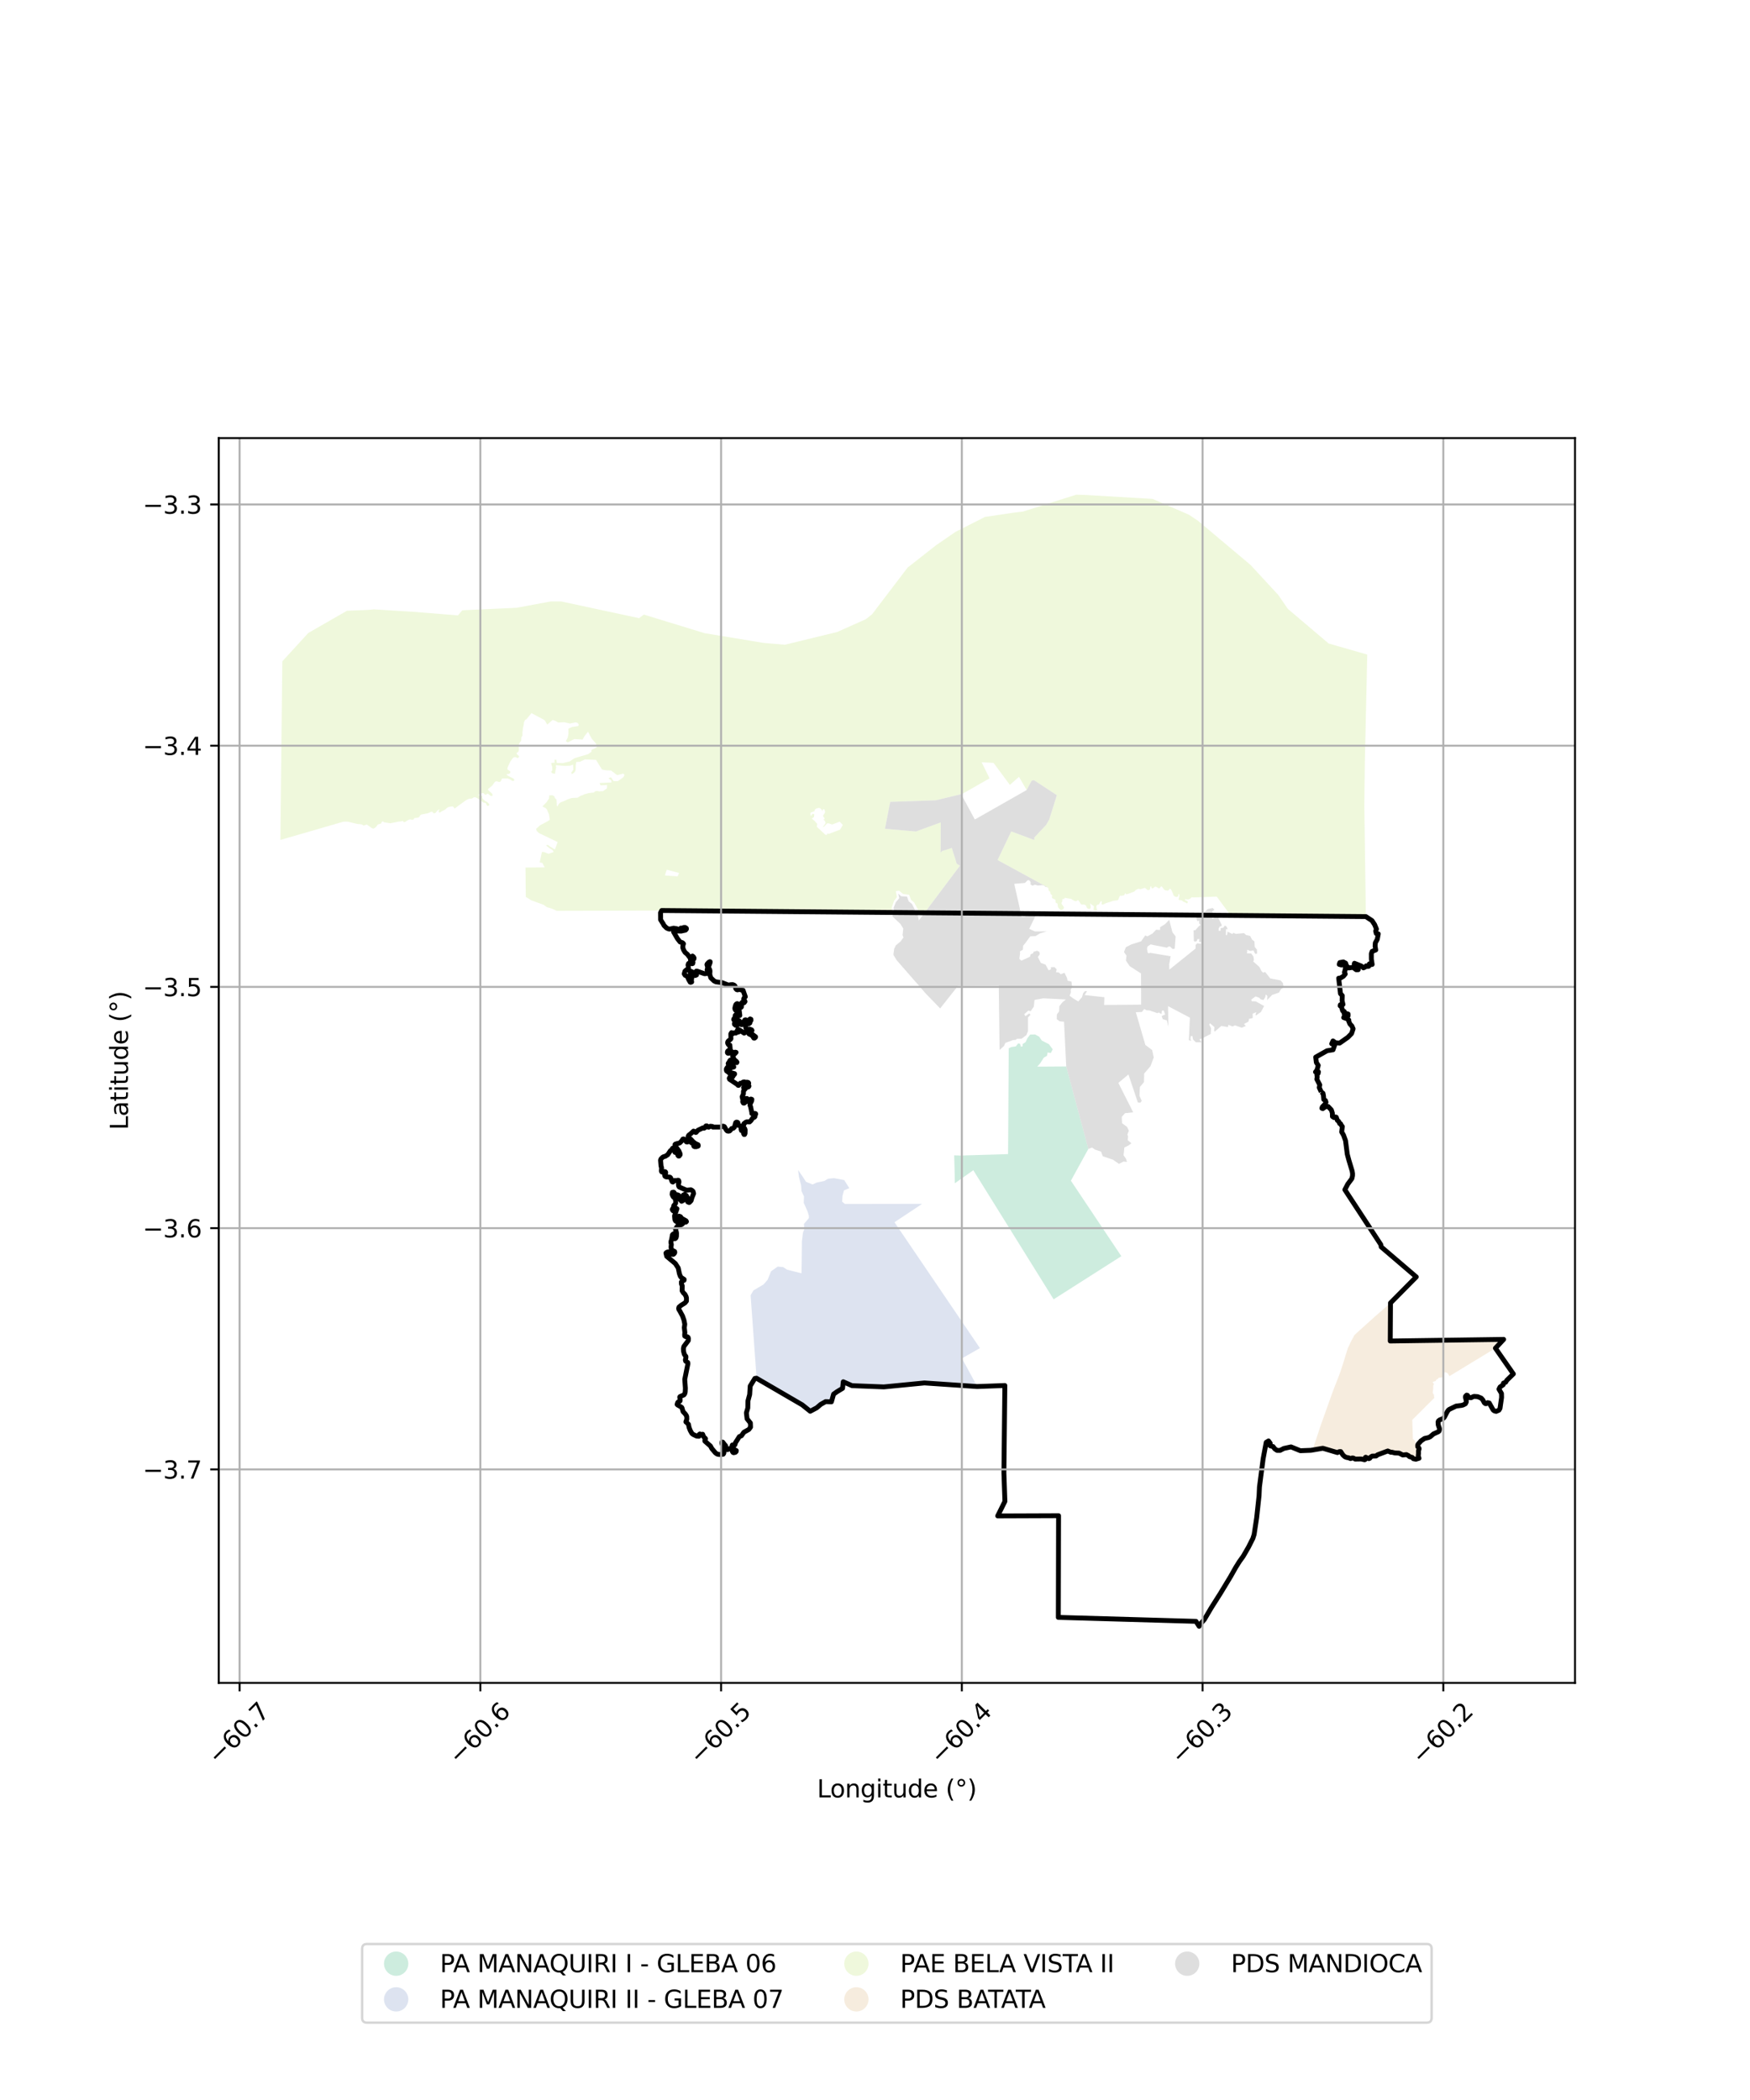 <?xml version="1.0" encoding="utf-8" standalone="no"?>
<!DOCTYPE svg PUBLIC "-//W3C//DTD SVG 1.1//EN"
  "http://www.w3.org/Graphics/SVG/1.1/DTD/svg11.dtd">
<svg xmlns:xlink="http://www.w3.org/1999/xlink" width="720pt" height="864pt" viewBox="0 0 720 864" xmlns="http://www.w3.org/2000/svg" version="1.1">
 <defs>
  <style type="text/css">*{stroke-linejoin: round; stroke-linecap: butt}</style>
 </defs>
 <g id="figure_1">
  <g id="patch_1">
   <path d="M 0 864 
L 720 864 
L 720 0 
L 0 0 
z
" style="fill: #ffffff"/>
  </g>
  <g id="axes_1">
   <g id="patch_2">
    <path d="M 90 692.392 
L 648 692.392 
L 648 180.248 
L 90 180.248 
z
" style="fill: #ffffff"/>
   </g>
   <g id="PatchCollection_1">
    <path d="M 116.147 272.103 
L 126.832 260.427 
L 134.795 255.854 
L 142.757 251.281 
L 151.677 250.926 
L 153.813 250.712 
L 169.682 251.686 
L 188.393 253.195 
L 190.218 251.089 
L 212.523 250.064 
L 226.507 247.46 
L 230.89 247.449 
L 262.928 254.325 
L 264.904 252.86 
L 289.854 260.501 
L 314.03 264.491 
L 318.461 264.879 
L 322.892 265.268 
L 344.444 260.019 
L 356.255 254.745 
L 358.812 252.709 
L 373.431 233.503 
L 385.081 224.364 
L 393.065 218.856 
L 405.266 212.675 
L 417.496 210.862 
L 420.916 210.462 
L 442.797 203.527 
L 445.942 203.612 
L 474.217 205.266 
L 489.173 211.783 
L 492.859 214.241 
L 514.503 232.425 
L 525.903 244.768 
L 529.872 250.529 
L 546.646 264.75 
L 562.524 269.312 
L 562.115 287.639 
L 562.042 290.89 
L 561.969 294.14 
L 561.624 309.452 
L 561.532 313.551 
L 561.328 331.524 
L 561.953 377.115 
L 506.36 376.662 
L 500.6 368.889 
L 491.123 369.235 
L 490.731 369.213 
L 490.494 369.137 
L 490.175 369.245 
L 489.747 369.698 
L 489.226 369.961 
L 488.728 370.036 
L 487.958 370.023 
L 487.774 369.913 
L 487.678 369.881 
L 487.587 369.948 
L 487.556 370.157 
L 487.732 370.434 
L 488.372 370.667 
L 488.583 370.858 
L 488.678 371.165 
L 488.643 371.373 
L 488.51 371.626 
L 488.394 371.686 
L 488.076 371.535 
L 487.72 371.306 
L 487.469 371.185 
L 487.034 371.046 
L 486.756 370.917 
L 486.308 370.531 
L 485.614 370.307 
L 485.228 370.297 
L 484.98 370.223 
L 484.903 370.046 
L 485.091 369.289 
L 485.228 368.574 
L 485.236 368.079 
L 485.075 367.876 
L 484.869 367.916 
L 484.803 368.099 
L 484.815 368.464 
L 484.771 368.639 
L 484.658 368.807 
L 484.399 368.955 
L 484.115 369.03 
L 483.823 369.029 
L 483.547 368.911 
L 483.074 368.59 
L 482.802 368.392 
L 482.733 368.282 
L 482.76 368.064 
L 481.915 366.131 
L 481.647 365.829 
L 481.501 365.702 
L 481.295 365.657 
L 481.095 365.892 
L 480.644 366.396 
L 480.369 366.428 
L 479.637 366.333 
L 479.152 366.143 
L 478.834 365.881 
L 478.343 365.195 
L 478.079 364.776 
L 477.95 364.698 
L 477.703 364.719 
L 477.447 364.908 
L 477.193 365.445 
L 476.566 365.458 
L 476.482 365.312 
L 475.504 364.78 
L 475.115 364.874 
L 474.746 365.138 
L 474.388 365.471 
L 474.251 365.54 
L 474.074 365.527 
L 473.772 365.304 
L 473.709 365.141 
L 473.674 364.805 
L 473.517 364.621 
L 473.382 364.664 
L 473.227 365.02 
L 473.16 365.52 
L 473.149 365.807 
L 473.004 366.037 
L 472.889 366.113 
L 472.309 366.236 
L 472.112 366.19 
L 471.757 365.856 
L 471.247 365.447 
L 471.126 365.265 
L 469.461 365.777 
L 469.197 365.852 
L 468.637 365.686 
L 468.388 365.678 
L 467.71 365.956 
L 467.348 366.169 
L 466.996 366.456 
L 466.692 366.779 
L 466.465 366.95 
L 466.284 366.973 
L 463.821 367.875 
L 463.339 367.912 
L 463.142 367.803 
L 462.978 367.472 
L 462.922 367.436 
L 462.816 367.623 
L 462.715 367.893 
L 462.616 368.203 
L 462.511 368.309 
L 462.151 368.434 
L 461.743 368.505 
L 461.1 368.551 
L 460.81 368.463 
L 460.084 370.115 
L 459.845 370.369 
L 458.753 370.543 
L 457.977 370.628 
L 456.772 371.05 
L 454.932 371.605 
L 454.18 371.99 
L 453.709 372.171 
L 453.388 372.15 
L 453.244 372.01 
L 453.243 371.7 
L 453.314 371.234 
L 453.29 370.986 
L 453.176 370.802 
L 453.112 370.742 
L 452.975 370.75 
L 452.827 370.895 
L 452.546 371.377 
L 452.142 372.09 
L 451.764 372.191 
L 451.456 372.263 
L 451.237 372.452 
L 451.092 372.779 
L 451.073 373.138 
L 451.133 373.57 
L 451.327 374.24 
L 451.324 374.504 
L 451.033 374.626 
L 450.673 374.644 
L 450.304 374.599 
L 450.063 374.492 
L 449.94 374.297 
L 449.941 373.989 
L 450.048 373.361 
L 450.063 373.048 
L 449.968 372.755 
L 449.751 372.583 
L 449.293 372.341 
L 448.967 372.047 
L 448.687 371.715 
L 448.592 371.651 
L 448.542 371.717 
L 448.532 371.819 
L 448.557 372.094 
L 448.712 372.767 
L 448.752 373.077 
L 448.736 373.45 
L 448.651 373.71 
L 448.572 373.814 
L 448.393 373.922 
L 448.148 373.96 
L 447.843 373.926 
L 447.473 373.773 
L 447.201 373.513 
L 447.096 373.338 
L 447.005 373.072 
L 446.883 372.668 
L 446.55 372.348 
L 446.145 372.194 
L 445.562 372.146 
L 445.143 372.184 
L 444.77 372.012 
L 444.465 371.635 
L 444.213 371.158 
L 443.852 370.717 
L 443.652 370.436 
L 443.529 370.355 
L 443.457 370.357 
L 443.228 370.485 
L 443.001 370.674 
L 442.822 370.758 
L 442.607 370.779 
L 442.156 370.706 
L 441.89 370.592 
L 441.424 370.284 
L 441.145 370.164 
L 440.944 370.021 
L 440.814 369.833 
L 439.32 369.617 
L 438.099 369.366 
L 437.96 369.644 
L 437.78 369.84 
L 437.587 369.914 
L 437.321 369.881 
L 437.065 369.919 
L 437.033 369.99 
L 437.078 370.173 
L 437.094 370.442 
L 437.034 370.83 
L 436.887 371.189 
L 436.755 371.444 
L 436.724 371.625 
L 436.774 371.841 
L 436.906 372.091 
L 437.45 372.783 
L 437.607 373.034 
L 437.732 373.386 
L 437.649 373.72 
L 437.559 373.877 
L 437.431 374.019 
L 437.163 374.216 
L 436.93 374.327 
L 436.68 374.394 
L 436.435 374.396 
L 436.23 374.317 
L 436.105 374.191 
L 435.977 374.004 
L 435.796 373.837 
L 435.563 373.612 
L 435.414 373.409 
L 435.258 373.073 
L 435.16 372.465 
L 435.123 372.065 
L 435.097 371.721 
L 434.774 371.612 
L 434.466 371.504 
L 434.316 371.179 
L 434.251 370.794 
L 434.24 370.436 
L 434.21 370.166 
L 434.065 370.033 
L 433.648 369.911 
L 433.31 369.765 
L 432.906 369.476 
L 432.767 369.089 
L 432.806 368.742 
L 432.913 368.495 
L 432.947 368.411 
L 432.944 368.346 
L 432.922 368.312 
L 432.841 368.264 
L 432.644 368.195 
L 432.517 368.104 
L 432.33 367.88 
L 432.244 367.739 
L 432.173 367.591 
L 432.112 367.376 
L 432.09 367.126 
L 432.081 366.979 
L 432.052 366.877 
L 431.994 366.826 
L 431.841 366.739 
L 431.562 366.518 
L 431.378 366.054 
L 431.341 365.479 
L 431.039 365.088 
L 410.429 353.846 
L 416.05 342.068 
L 425.557 345.617 
L 425.541 344.571 
L 430.412 339.39 
L 431.673 337.182 
L 434.828 327.168 
L 425.351 320.955 
L 424.423 321.224 
L 422.39 325.042 
L 419.239 319.612 
L 415.492 322.933 
L 408.79 313.881 
L 403.869 313.62 
L 407.142 320.236 
L 395.914 326.632 
L 385.007 329.264 
L 366.262 329.912 
L 364.097 340.995 
L 376.831 342.095 
L 387.08 338.341 
L 386.984 350.832 
L 387.583 350.139 
L 391.622 348.884 
L 392.293 351.148 
L 392.888 352.9 
L 393.597 355.358 
L 394.939 356.181 
L 380.377 375.577 
L 378.39 375.559 
L 376.104 371.307 
L 374.844 370.278 
L 374.05 368.138 
L 371.537 367.803 
L 369.894 366.436 
L 368.575 366.633 
L 369.02 369.092 
L 367.837 370.637 
L 366.925 373.259 
L 366.972 375.46 
L 272.315 374.632 
L 229.061 374.745 
L 226.891 373.769 
L 225.036 373.252 
L 223.592 372.238 
L 218.671 370.445 
L 216.326 369.016 
L 216.197 356.944 
L 224.087 356.866 
L 223.158 355.08 
L 222.049 354.807 
L 222.974 350.513 
L 223.986 350.6 
L 225.667 351.284 
L 227.751 350.545 
L 227.598 350.015 
L 226.801 349.349 
L 226.244 349.11 
L 224.6 347.793 
L 225.445 347.617 
L 226.211 348.247 
L 228.306 349.506 
L 229.442 346.443 
L 221.797 342.783 
L 220.804 341.855 
L 220.599 340.977 
L 222.277 339.498 
L 225.055 338.032 
L 226.204 337.312 
L 225.881 335.126 
L 225.019 333.01 
L 224.366 332.384 
L 223.157 331.814 
L 224.891 330.042 
L 225.834 328.601 
L 226.022 327.233 
L 227.295 327.205 
L 228.075 327.639 
L 228.335 328.417 
L 228.851 328.805 
L 228.981 329.324 
L 229.108 330.815 
L 229.072 331.18 
L 229.105 331.472 
L 229.364 331.796 
L 229.812 330.886 
L 230.583 330.137 
L 232.224 329.517 
L 233.639 328.831 
L 235.28 328.308 
L 237.63 328.205 
L 238.98 327.357 
L 239.664 327.185 
L 240.393 326.795 
L 242.332 326.272 
L 242.865 326.221 
L 244.333 326.076 
L 244.655 325.729 
L 244.971 325.514 
L 245.801 325.443 
L 246.737 325.609 
L 247.339 325.483 
L 248.008 325.56 
L 249.701 324.381 
L 249.804 322.992 
L 247.047 323.106 
L 246.727 322.145 
L 251.603 321.919 
L 251.495 321.065 
L 250.327 320.213 
L 251.386 319.783 
L 252.45 321.383 
L 254.252 321.378 
L 256.475 319.77 
L 256.916 318.859 
L 256.471 318.274 
L 253.928 318.922 
L 251.379 317.005 
L 249.152 316.904 
L 247.667 316.588 
L 245.218 312.641 
L 240.659 312.439 
L 238.647 313.406 
L 237.057 313.517 
L 236.849 315.12 
L 236.852 316.295 
L 236.748 317.15 
L 236.325 317.792 
L 235.239 318.542 
L 235.053 317.688 
L 235.37 317.474 
L 235.898 316.618 
L 235.787 314.588 
L 234.516 315.019 
L 232.502 315.131 
L 228.684 314.82 
L 228.817 315.727 
L 228.45 317.544 
L 228.375 318.346 
L 227.208 318.135 
L 226.754 317.602 
L 227.205 316.96 
L 227.203 316.004 
L 227.202 315.571 
L 226.745 314.076 
L 227.063 313.862 
L 228.176 313.805 
L 228.149 312.578 
L 228.891 312.576 
L 229.111 313.901 
L 229.362 313.907 
L 231.545 313.958 
L 234.316 313.316 
L 236.417 311.916 
L 241.926 310.299 
L 243.302 309.334 
L 243.405 308.479 
L 245.524 307.512 
L 245.219 305.963 
L 243.466 303.913 
L 241.92 301.057 
L 240.546 302.77 
L 239.701 304.268 
L 236.3 304.062 
L 233.555 305.459 
L 232.819 304.927 
L 233.55 303.536 
L 233.865 302.039 
L 233.859 299.796 
L 235.412 299.087 
L 237.837 298.738 
L 238.155 298.31 
L 237.941 297.776 
L 237.622 297.403 
L 236.826 297.191 
L 234.49 297.673 
L 232.156 297.144 
L 229.612 297.258 
L 228.55 296.619 
L 227.383 296.195 
L 225.161 298.108 
L 224.067 296.292 
L 218.664 293.398 
L 216.576 295.922 
L 216.272 296.062 
L 215.993 296.297 
L 215.587 297.167 
L 215.447 298.372 
L 215.245 299.127 
L 214.933 301.257 
L 214.961 302.487 
L 214.896 302.743 
L 214.472 303.409 
L 214.42 304.646 
L 214.31 304.914 
L 213.881 305.483 
L 213.518 306.174 
L 213.411 306.833 
L 213.496 308.328 
L 213.444 308.813 
L 213.374 309.073 
L 212.912 309.586 
L 212.631 309.733 
L 212.53 309.913 
L 212.518 310.016 
L 212.64 310.226 
L 213.492 311.063 
L 213.556 311.196 
L 213.535 311.384 
L 213.288 311.767 
L 213.051 311.853 
L 212.746 311.818 
L 212.184 311.522 
L 211.583 311.497 
L 211.132 311.774 
L 210.637 312.368 
L 210.037 313.216 
L 209.675 313.892 
L 208.906 315.605 
L 208.734 316.218 
L 208.737 316.325 
L 208.905 316.649 
L 209.798 317.25 
L 209.952 317.489 
L 209.989 317.732 
L 209.892 318.028 
L 209.614 318.272 
L 209.178 318.42 
L 208.474 318.511 
L 208.445 318.6 
L 208.484 318.75 
L 208.652 318.905 
L 209.368 319.373 
L 211.204 320.302 
L 211.383 320.46 
L 211.58 320.893 
L 211.571 321.025 
L 211.471 321.167 
L 211.301 321.294 
L 211.097 321.311 
L 210.643 321.207 
L 209.833 320.652 
L 208.883 320.292 
L 206.678 320.3 
L 206.371 320.548 
L 206.201 321.101 
L 206.03 321.391 
L 205.731 321.64 
L 205.475 321.721 
L 205.211 321.708 
L 204.46 321.458 
L 204.165 321.444 
L 203.823 321.565 
L 203.489 321.811 
L 202.55 323.185 
L 200.855 324.596 
L 200.782 324.827 
L 200.829 324.992 
L 201.004 325.178 
L 202.329 326.403 
L 202.668 326.955 
L 202.658 327.236 
L 202.493 327.472 
L 201.929 327.484 
L 200.803 326.566 
L 200.599 326.55 
L 199.789 326.993 
L 199.595 326.982 
L 198.995 326.378 
L 198.777 326.285 
L 198.451 326.305 
L 197.686 326.497 
L 197.265 326.687 
L 196.944 326.98 
L 196.882 327.239 
L 197.457 327.396 
L 197.974 327.361 
L 198.23 327.414 
L 198.394 327.54 
L 198.46 327.737 
L 198.415 328.29 
L 198.86 328.879 
L 199.545 329.501 
L 200.422 329.971 
L 201.143 330.639 
L 201.266 330.92 
L 201.266 331.181 
L 201.142 331.394 
L 200.756 331.593 
L 200.508 331.528 
L 200.289 331.27 
L 200.005 330.661 
L 199.797 330.403 
L 199.533 330.271 
L 198.975 330.224 
L 198.689 330.079 
L 198.378 329.804 
L 196.521 328.48 
L 195.654 328.037 
L 195.273 327.993 
L 194.887 328.07 
L 194.177 328.527 
L 193.758 328.589 
L 193.296 328.581 
L 192.844 328.673 
L 191.721 329.236 
L 186.98 332.685 
L 186.728 332.204 
L 186.376 331.84 
L 186.09 331.788 
L 184.942 331.939 
L 184.468 332.07 
L 184.02 332.299 
L 183.227 332.993 
L 182.765 333.309 
L 181.783 333.748 
L 181.161 334.244 
L 180.698 334.255 
L 180.546 334.141 
L 180.464 333.96 
L 180.514 333.548 
L 180.829 333.078 
L 180.622 333.047 
L 180.377 333.159 
L 179.739 333.75 
L 179.259 334.381 
L 178.709 334.616 
L 178.257 334.538 
L 178.063 334.132 
L 177.698 333.935 
L 177.42 333.991 
L 176.015 334.606 
L 173.373 335.12 
L 172.94 335.366 
L 172.398 336.228 
L 171.879 336.414 
L 170.477 336.577 
L 170.217 337.094 
L 169.608 337.286 
L 168.807 337.115 
L 168.399 337.161 
L 167.616 337.549 
L 166.803 338.119 
L 166.461 338.23 
L 166.216 338.229 
L 166.014 338.141 
L 165.743 337.794 
L 165.558 337.768 
L 165.335 337.89 
L 163.648 338.08 
L 163.499 338.143 
L 160.588 338.716 
L 159.18 338.492 
L 157.984 338.322 
L 157.831 338.123 
L 157.61 337.993 
L 157.422 337.962 
L 157.21 338.007 
L 157.063 338.215 
L 156.879 338.663 
L 156.73 338.824 
L 156.077 339.049 
L 155.696 339.116 
L 155.416 339.257 
L 154.982 339.916 
L 154.687 340.25 
L 154.096 340.69 
L 153.761 340.879 
L 153.455 340.894 
L 152.812 340.597 
L 150.986 339.278 
L 150.859 339.25 
L 150.649 339.281 
L 149.872 339.641 
L 149.286 339.566 
L 149.143 339.313 
L 148.476 339.118 
L 147.067 339.015 
L 143.034 338.05 
L 141.281 338.068 
L 115.364 345.577 
L 116.147 272.103 
M 335.856 332.63 
L 335.138 333.209 
L 335.158 333.718 
L 333.495 334.351 
L 333.421 334.643 
L 333.474 335.428 
L 333.685 335.649 
L 333.984 335.212 
L 334.139 334.843 
L 334.996 334.902 
L 334.942 336.072 
L 334.005 336.825 
L 335.299 337.827 
L 335.348 338.055 
L 336.214 338.91 
L 336.067 340.162 
L 339.654 343.493 
L 340.242 343.449 
L 340.354 343.053 
L 340.587 342.855 
L 340.881 343.135 
L 345.656 341.322 
L 346.767 339.373 
L 345.445 338.051 
L 342.523 339.187 
L 342.204 339.192 
L 341.103 338.778 
L 340.34 338.745 
L 339.036 340.09 
L 338.426 340.312 
L 339.167 339.459 
L 339.687 338.583 
L 339.379 337.729 
L 338.708 337.14 
L 339.19 337.057 
L 339.226 336.697 
L 338.579 335.671 
L 339.346 334.442 
L 339.481 334.012 
L 339.263 333.172 
L 338.918 332.907 
L 338.663 332.959 
L 338.292 333.755 
L 338.164 333.299 
L 338.018 333.046 
L 337.412 332.507 
L 336.934 332.399 
L 335.856 332.63 
M 274.357 357.818 
L 273.753 359.466 
L 273.607 360.188 
L 278.794 360.56 
L 279.39 359.172 
L 274.357 357.818 
" clip-path="url(#pc2593c61e7)" style="fill: #e6f5c9; fill-opacity: 0.65"/>
    <path d="M 328.359 481.374 
L 330.162 483.993 
L 331.621 486.233 
L 334.322 487.322 
L 336.032 486.534 
L 339.091 485.899 
L 340.749 484.955 
L 343.187 484.74 
L 347.34 485.511 
L 349.425 488.845 
L 347.248 489.738 
L 346.631 491.984 
L 346.482 494.385 
L 347.632 495.35 
L 379.408 495.297 
L 368.014 502.866 
L 403.173 554.657 
L 395.774 558.868 
L 402.09 570.48 
L 380.407 569.002 
L 363.696 570.635 
L 350.611 570.124 
L 347.011 568.521 
L 346.722 571.221 
L 344.361 572.661 
L 343.035 573.61 
L 342.137 576.773 
L 339.772 576.682 
L 337.734 577.829 
L 336.085 579.234 
L 333.416 580.653 
L 330.114 578.008 
L 311.282 567.047 
L 308.824 532.914 
L 309.979 530.916 
L 314.15 528.46 
L 315.815 526.546 
L 317.249 523.028 
L 319.978 521.111 
L 322.257 521.333 
L 323.855 522.398 
L 329.768 523.868 
L 329.927 510.655 
L 330.373 507.144 
L 330.901 505.671 
L 330.762 503.576 
L 332.795 501.162 
L 332.792 500.181 
L 332.256 498.443 
L 330.692 494.9 
L 330.773 492.224 
L 329.747 490.042 
L 329.608 487.768 
L 328.711 484.204 
L 328.359 481.374 
" clip-path="url(#pc2593c61e7)" style="fill: #cbd5e8; fill-opacity: 0.65"/>
    <path d="M 425.86 425.608 
L 427.562 426.543 
L 428.618 428.11 
L 431.553 429.607 
L 433.12 431.718 
L 432.328 433.258 
L 431.021 433.005 
L 430.77 434.384 
L 429.434 435.157 
L 428.01 437.42 
L 426.771 438.834 
L 428.167 438.841 
L 438.672 438.777 
L 447.776 472.716 
L 440.599 485.775 
L 461.348 516.831 
L 433.496 534.58 
L 400.449 481.467 
L 392.836 486.838 
L 392.773 482.751 
L 392.725 480.762 
L 392.572 475.332 
L 395.058 475.419 
L 410.466 474.973 
L 414.75 474.827 
L 415.02 431.303 
L 416.065 430.784 
L 417.934 430.521 
L 418.921 429.265 
L 419.691 429.447 
L 420.024 430.626 
L 420.757 430.476 
L 420.718 429.554 
L 421.962 428.777 
L 422.691 427.152 
L 423.86 425.637 
L 425.86 425.608 
" clip-path="url(#pc2593c61e7)" style="fill: #b3e2cd; fill-opacity: 0.65"/>
    <path d="M 425.351 320.955 
L 434.828 327.168 
L 431.673 337.182 
L 430.412 339.39 
L 425.54 344.571 
L 425.557 345.617 
L 416.05 342.068 
L 410.429 353.846 
L 431.039 365.088 
L 430.068 364.812 
L 429.566 364.373 
L 428.734 364.153 
L 428.014 364.266 
L 426.851 364.325 
L 425.853 363.994 
L 424.746 364.387 
L 424.199 363.978 
L 423.869 363.755 
L 424.085 363.3 
L 423.884 362.682 
L 423.34 362.119 
L 422.69 362.219 
L 421.716 363.252 
L 417.282 363.634 
L 420.223 376.676 
L 420.322 377.187 
L 421.551 377.193 
L 423.38 376.242 
L 424.272 376.538 
L 425.989 376.905 
L 423.457 382.154 
L 425.808 383.22 
L 430.737 383.185 
L 427.835 384.036 
L 426.034 385.141 
L 423.894 385.226 
L 421.69 388.219 
L 420.957 389.08 
L 420.834 390.777 
L 419.66 391.372 
L 419.663 392.426 
L 419.387 394.483 
L 420.204 395.25 
L 421.611 394.62 
L 423.767 393.628 
L 424.058 392.619 
L 425.054 392.205 
L 425.205 391.613 
L 426.712 391.172 
L 427.651 391.648 
L 427.805 392.6 
L 426.999 393.751 
L 428.231 396.156 
L 430.167 396.883 
L 431.431 399.188 
L 432.359 398.856 
L 432.411 397.921 
L 433.875 397.903 
L 434.772 398.856 
L 434.46 400.017 
L 435.653 400.116 
L 436.404 400.834 
L 437.954 400.225 
L 438.967 402.295 
L 439.218 403.496 
L 440.826 403.865 
L 441.12 406.061 
L 440.505 407.181 
L 440.591 408.3 
L 440.059 409.669 
L 441.669 410.866 
L 443.632 412.025 
L 445.165 410.267 
L 445.607 408.721 
L 446.347 407.772 
L 447.237 407.799 
L 446.24 409.391 
L 454.374 410.284 
L 454.275 413.47 
L 469.499 413.338 
L 469.452 400.523 
L 464.76 397.465 
L 463.24 395.226 
L 463.473 393.141 
L 462.433 391.702 
L 463.224 389.696 
L 465.452 388.568 
L 469.51 387.274 
L 471.177 384.865 
L 472.054 385.263 
L 474.201 384.055 
L 475.631 382.528 
L 477.304 382.604 
L 477.301 381.482 
L 479.368 380.194 
L 481.052 378.443 
L 482.364 383.539 
L 483.694 385.278 
L 483.314 390.307 
L 482.51 390.455 
L 482.025 390.056 
L 481.373 389.444 
L 480.939 389.373 
L 480.076 389.9 
L 474.068 388.703 
L 473.428 388.524 
L 472.108 389.434 
L 471.898 390.321 
L 472.226 392.003 
L 472.578 392.242 
L 473.201 392.02 
L 481.637 393.425 
L 481.035 396.834 
L 481.096 398.938 
L 491.88 390.276 
L 491.9 388.793 
L 492.54 388.104 
L 494.146 388.302 
L 494.144 387.575 
L 493.301 387.497 
L 493.498 386.325 
L 492.575 386.409 
L 492.537 387.095 
L 491.615 387.461 
L 491.173 387.059 
L 491.08 382.78 
L 491.802 382.697 
L 493.042 381.28 
L 493.963 380.511 
L 493.372 379.933 
L 493.369 378.7 
L 492.724 379.026 
L 492.27 378.183 
L 492.459 376.56 
L 493.168 376.103 
L 494.234 376.454 
L 496.905 374.025 
L 498.942 373.579 
L 499.671 374.367 
L 498.836 374.793 
L 499.163 377.157 
L 498.501 377.522 
L 498.955 378.006 
L 500.038 377.306 
L 501.214 377.575 
L 502.639 380.543 
L 502.49 381.059 
L 501.857 381.182 
L 501.407 381.972 
L 501.35 382.942 
L 502.194 382.94 
L 502.191 381.878 
L 503.336 381.693 
L 503.906 380.812 
L 504.6 381.174 
L 505.086 382.295 
L 504.392 382.297 
L 504.369 384.753 
L 504.881 384.63 
L 505.028 383.295 
L 507.051 384.29 
L 507.411 383.774 
L 508.437 384.225 
L 510.595 384.023 
L 511.819 383.911 
L 512.686 384.706 
L 514.345 385.064 
L 515.106 386.547 
L 516.117 387.342 
L 516.231 389.589 
L 517.135 390.674 
L 517.211 392.36 
L 516.419 392.435 
L 515.694 391.023 
L 514.398 391.244 
L 513.135 390.741 
L 513.102 391.828 
L 512.995 392.227 
L 514.797 392.294 
L 515.702 393.596 
L 515.922 395.009 
L 515.568 395.539 
L 518.121 397.809 
L 519.106 399.676 
L 519.72 400.182 
L 520.512 399.889 
L 522.64 402.574 
L 526.814 403.34 
L 527.819 404.409 
L 528.134 406.251 
L 527.035 406.954 
L 526.228 408.355 
L 523.391 409.355 
L 521.331 411.478 
L 521.445 409.815 
L 520.783 409.129 
L 520.497 410.412 
L 519.804 411.464 
L 518.644 411.117 
L 518.063 410.478 
L 516.555 409.958 
L 514.762 411.304 
L 515.054 411.944 
L 516.677 411.998 
L 520.101 413.911 
L 518.776 416.364 
L 516.694 417.827 
L 516.577 417.419 
L 516.863 416.428 
L 515.359 417.073 
L 515.401 418.856 
L 513.837 419.21 
L 513.724 420.26 
L 511.815 421.315 
L 512.571 422.129 
L 510.892 422.833 
L 508.108 421.85 
L 507.066 422.32 
L 505.383 421.625 
L 505.212 422.558 
L 502.487 422.1 
L 499.77 424.44 
L 499.538 424.149 
L 499.649 422.574 
L 497.848 421.006 
L 497.502 421.531 
L 498.26 423.045 
L 498.15 425.377 
L 494.794 427.136 
L 493.463 427.606 
L 494.354 428.827 
L 491.985 428.814 
L 490.859 427.688 
L 490.552 426.211 
L 489.904 426.343 
L 489.778 427.43 
L 490.083 428.255 
L 489.131 427.946 
L 489.556 418.694 
L 480.562 413.96 
L 480.701 422.42 
L 480.296 420.755 
L 480.122 419.834 
L 478.402 419.32 
L 477.94 417.996 
L 479.37 417.416 
L 478.793 415.747 
L 478.048 415.806 
L 477.88 417.19 
L 476.675 416.559 
L 476.218 416.849 
L 472.892 415.706 
L 471.689 415.652 
L 470.771 415.136 
L 469.785 416.365 
L 467.307 416.451 
L 471.241 429.924 
L 474.036 432.031 
L 474.69 435.087 
L 473.318 438.705 
L 470.747 441.679 
L 470.665 445.201 
L 468.968 447.249 
L 468.818 450.872 
L 469.737 452.924 
L 469.202 453.683 
L 468.154 453.619 
L 464.27 442.055 
L 460.127 445.544 
L 466.222 457.64 
L 462.867 458.002 
L 461.527 459.52 
L 461.642 462.115 
L 463.743 463.678 
L 464.446 465.244 
L 463.859 466.706 
L 464.131 467.678 
L 463.974 469.085 
L 465.487 470.375 
L 464.342 471.257 
L 462.585 472.119 
L 462.418 473.963 
L 462.25 475.288 
L 463.285 476.782 
L 463.652 478.073 
L 462.258 477.88 
L 460.371 478.864 
L 457.886 477.118 
L 453.738 475.74 
L 452.996 473.797 
L 450.507 472.971 
L 449.307 472.141 
L 447.776 472.717 
L 438.673 438.777 
L 437.776 420.363 
L 435.921 420.177 
L 434.781 419.337 
L 434.822 417.352 
L 435.737 416.136 
L 435.846 414 
L 437.104 412.38 
L 438.536 411.221 
L 437.372 411.142 
L 429.229 410.74 
L 425.616 411.404 
L 425.344 414.145 
L 424.029 416.054 
L 423.11 415.768 
L 421.392 417.274 
L 421.854 418.081 
L 423.458 416.98 
L 423.976 417.498 
L 422.946 418.598 
L 422.951 424.22 
L 422.267 425.897 
L 420.319 427.346 
L 418.483 427.351 
L 417.91 427.814 
L 416.763 427.933 
L 413.609 429.097 
L 413.096 430.311 
L 411.254 431.999 
L 410.927 405.486 
L 394.135 405.632 
L 386.803 414.899 
L 380.404 408.27 
L 380.203 407.979 
L 368.93 395.074 
L 367.572 392.846 
L 367.871 390.448 
L 368.539 388.971 
L 370.551 387.306 
L 371.707 385.705 
L 371.338 384.722 
L 371.629 382.047 
L 370.524 380.206 
L 367.062 376.924 
L 367.908 375.211 
L 367.62 373.558 
L 368.577 371.218 
L 369.989 369.504 
L 369.559 367.701 
L 370.78 368.76 
L 373.161 368.868 
L 373.846 370.804 
L 375.21 371.941 
L 377.659 376.667 
L 378.034 378.697 
L 394.939 356.181 
L 393.597 355.357 
L 392.888 352.9 
L 392.293 351.148 
L 391.622 348.884 
L 387.583 350.139 
L 386.984 350.832 
L 387.08 338.341 
L 376.831 342.095 
L 364.097 340.995 
L 366.262 329.912 
L 385.007 329.264 
L 395.447 326.745 
L 401.064 337.139 
L 401.31 337.03 
L 422.39 325.042 
L 424.423 321.224 
L 425.351 320.955 
" clip-path="url(#pc2593c61e7)" style="fill: #cccccc; fill-opacity: 0.65"/>
    <path d="M 572.092 536.079 
L 572.504 551.384 
L 618.648 551.065 
L 615.26 554.684 
L 596.344 566.19 
L 595.686 565.094 
L 595.43 564.86 
L 594.313 564.51 
L 594.013 565.877 
L 593.797 566.277 
L 593.473 566.616 
L 593.187 566.72 
L 592.021 566.814 
L 591.639 567.226 
L 590.808 567.767 
L 590.725 568.122 
L 590.532 568.237 
L 589.398 568.587 
L 589.903 569.357 
L 589.992 569.511 
L 589.682 570.051 
L 589.665 571.513 
L 589.475 572.681 
L 589.526 573.325 
L 589.85 573.632 
L 589.933 573.833 
L 589.99 574.182 
L 590.104 575.145 
L 581.049 584.187 
L 581.306 592.048 
L 582.006 592.65 
L 582.185 592.905 
L 582.333 593.264 
L 582.282 593.9 
L 582.381 594.346 
L 582.406 594.422 
L 582.553 594.629 
L 582.701 594.728 
L 583.099 594.723 
L 583.295 595.219 
L 583.558 595.437 
L 583.848 595.892 
L 583.856 596.229 
L 583.607 596.853 
L 583.615 598.052 
L 583.497 598.741 
L 583.503 599.045 
L 583.822 599.972 
L 582.533 600.368 
L 581.505 600.162 
L 580.995 599.617 
L 579.891 599.296 
L 579.514 598.913 
L 578.636 598.473 
L 577.134 598.628 
L 576.371 598.271 
L 575.629 597.853 
L 573.884 597.786 
L 572.652 597.467 
L 572.265 597.518 
L 570.969 596.973 
L 566.766 598.556 
L 566.185 599.028 
L 564.559 599.085 
L 563.952 599.458 
L 563.556 599.994 
L 563.158 600.145 
L 562.75 599.938 
L 562.453 599.682 
L 561.897 599.54 
L 561.757 599.629 
L 561.639 600.5 
L 561.413 600.587 
L 560.03 600.262 
L 558.448 600.235 
L 557.556 600.308 
L 556.808 599.89 
L 556.315 599.857 
L 555.655 600.102 
L 554.844 599.78 
L 554.01 599.631 
L 553.332 599.357 
L 552.495 598.6 
L 551.608 597.222 
L 551.002 597.24 
L 550.26 597.636 
L 544.25 595.859 
L 540.21 596.005 
L 541.173 593.097 
L 541.67 591.602 
L 542.204 589.995 
L 542.898 587.863 
L 543.781 585.305 
L 545.165 581.431 
L 546.6 577.381 
L 547.503 574.856 
L 548.547 571.986 
L 549.448 569.671 
L 550.436 567.175 
L 551.375 564.688 
L 552.16 562.301 
L 553.09 559.39 
L 553.726 557.233 
L 554.022 556.378 
L 554.559 554.63 
L 555.904 551.798 
L 556.599 550.514 
L 557.277 549.266 
L 560.429 546.396 
L 561.909 545.064 
L 564.829 542.451 
L 565.734 541.605 
L 566.63 540.854 
L 568.835 538.921 
L 571.863 536.283 
L 572.092 536.079 
" clip-path="url(#pc2593c61e7)" style="fill: #f1e2cc; fill-opacity: 0.65"/>
   </g>
   <g id="PatchCollection_2">
    <path d="M 543.602 449.253 
L 544.317 449.802 
L 544.507 450.781 
L 544.641 452.353 
L 545.326 452.797 
L 545.556 453.479 
L 545.077 454.355 
L 544.053 455.384 
L 543.862 455.968 
L 544.235 456.114 
L 544.843 455.663 
L 545.735 455.183 
L 546.435 455.265 
L 547.763 456.661 
L 548.168 457.933 
L 548.199 459.348 
L 548.85 459.792 
L 549.41 459.559 
L 549.772 459.644 
L 550.212 460.926 
L 550.779 461.386 
L 551.198 462.281 
L 551.56 462.353 
L 551.84 462.94 
L 552.268 463.505 
L 552 465.715 
L 552.778 467.048 
L 553.59 469.302 
L 554.305 474.876 
L 554.997 477.446 
L 556.303 481.763 
L 556.48 482.847 
L 556.462 483.734 
L 556.215 484.891 
L 554.512 487.178 
L 553.31 489.486 
L 568.135 512.114 
L 568.253 513.001 
L 582.696 525.359 
L 572.092 536.078 
L 571.99 551.734 
L 618.648 551.065 
L 615.259 554.684 
L 622.636 565.27 
L 619.938 567.901 
L 619.459 568.703 
L 618.574 569.054 
L 618.472 569.717 
L 617.156 570.655 
L 616.717 571.542 
L 617.752 573.321 
L 617.791 574.977 
L 617.146 579.452 
L 616.713 580.185 
L 615.575 580.681 
L 614.87 580.508 
L 614.331 580.122 
L 612.715 577.234 
L 612.06 577.096 
L 611.54 577.501 
L 611.167 577.508 
L 610.694 577.153 
L 610.081 575.982 
L 609.398 575.209 
L 607.93 574.625 
L 606.493 574.518 
L 605.999 574.671 
L 605.238 575.063 
L 604.46 574.995 
L 604.18 574.757 
L 603.761 574.092 
L 603.414 573.999 
L 602.98 574.454 
L 602.922 574.889 
L 603.302 576.478 
L 603.271 576.835 
L 602.917 577.556 
L 601.971 578.048 
L 601.234 578.234 
L 599.092 578.502 
L 596.303 579.851 
L 595.88 580.184 
L 595.369 580.923 
L 594.297 583.017 
L 593.954 583.428 
L 593.585 583.69 
L 592.381 584.173 
L 591.831 584.6 
L 591.65 585.025 
L 591.73 586.244 
L 592.219 587.715 
L 592.231 588.185 
L 592.089 588.773 
L 591.712 589.098 
L 589.791 589.954 
L 588.417 591.131 
L 587.743 591.451 
L 586.094 591.822 
L 584.642 592.827 
L 583.443 594.179 
L 583.281 594.553 
L 583.295 595.219 
L 583.558 595.437 
L 583.848 595.892 
L 583.856 596.229 
L 583.607 596.853 
L 583.615 598.052 
L 583.503 599.045 
L 583.822 599.972 
L 582.533 600.368 
L 581.505 600.162 
L 580.995 599.617 
L 579.891 599.296 
L 579.514 598.913 
L 578.636 598.473 
L 577.133 598.628 
L 575.629 597.853 
L 573.884 597.786 
L 572.652 597.467 
L 572.265 597.519 
L 570.969 596.973 
L 566.766 598.557 
L 566.185 599.028 
L 564.559 599.085 
L 563.952 599.458 
L 563.556 599.995 
L 563.158 600.145 
L 561.897 599.54 
L 561.757 599.629 
L 561.639 600.5 
L 561.413 600.587 
L 560.03 600.262 
L 557.556 600.308 
L 556.808 599.89 
L 556.315 599.857 
L 555.655 600.102 
L 554.844 599.78 
L 554.011 599.631 
L 553.332 599.357 
L 552.495 598.6 
L 551.608 597.222 
L 551.002 597.24 
L 550.26 597.636 
L 544.25 595.859 
L 539.359 596.699 
L 535.002 596.867 
L 531.157 595.293 
L 528.201 595.935 
L 526.651 596.743 
L 525.425 596.734 
L 524.5 596.114 
L 523.759 595.147 
L 522.673 594.892 
L 522.155 594.476 
L 522.589 593.775 
L 521.909 592.845 
L 520.952 593.426 
L 519.684 600.221 
L 518.176 611.781 
L 518.011 615.405 
L 517.029 624.436 
L 515.989 631.316 
L 515.467 632.958 
L 513.654 636.55 
L 511.507 640.268 
L 509.923 642.475 
L 508.45 644.823 
L 506.258 648.705 
L 502.049 655.651 
L 498.315 661.543 
L 495.496 666.324 
L 493.685 668.373 
L 493.349 669.113 
L 492.059 667.072 
L 435.426 665.437 
L 435.525 623.596 
L 410.48 623.691 
L 413.449 617.706 
L 413.038 606.033 
L 413.424 570.043 
L 402.022 570.46 
L 380.339 568.981 
L 363.629 570.615 
L 350.544 570.103 
L 346.943 568.501 
L 346.655 571.2 
L 344.294 572.641 
L 342.968 573.589 
L 342.07 576.753 
L 339.704 576.662 
L 337.666 577.808 
L 336.018 579.214 
L 333.349 580.633 
L 330.046 577.988 
L 311.214 567.026 
L 310.573 567.129 
L 308.652 570.257 
L 308.433 573.755 
L 307.732 576.345 
L 307.665 579.292 
L 307.081 581.285 
L 307.366 583.734 
L 308.728 585.455 
L 308.792 587.163 
L 308.095 588.129 
L 306.066 589.257 
L 305.041 590.713 
L 304.198 591.063 
L 302.556 593.629 
L 302.417 594.319 
L 302.238 594.551 
L 301.919 594.631 
L 301.337 594.495 
L 301.2 594.773 
L 301.214 595.027 
L 301.348 595.183 
L 301.381 595.459 
L 302.186 596.428 
L 302.934 596.82 
L 302.875 597.209 
L 302.524 597.54 
L 301.848 597.684 
L 301.591 597.573 
L 301.312 597.176 
L 301.111 596.379 
L 300.833 596.034 
L 300.348 595.934 
L 299.276 596.442 
L 298.955 596.295 
L 298.61 595.694 
L 298.614 595.027 
L 298.501 594.763 
L 298.027 594.231 
L 297.378 593.353 
L 297.06 593.299 
L 296.988 593.694 
L 297.121 594.16 
L 297.82 595.481 
L 297.731 597.034 
L 297.86 597.505 
L 297.784 597.956 
L 297.533 598.308 
L 296.489 598.431 
L 295.667 598.387 
L 295.045 598.239 
L 294.359 597.746 
L 292.87 595.998 
L 292.301 594.936 
L 290.012 592.937 
L 289.979 592.617 
L 290.287 591.946 
L 290.07 591.655 
L 289.697 591.365 
L 289.432 590.962 
L 289.09 590.093 
L 288.407 590.219 
L 287.93 589.987 
L 287.548 590.283 
L 287.69 590.789 
L 287.568 590.924 
L 286.617 590.857 
L 285.213 590.177 
L 284.649 589.734 
L 283.977 588.528 
L 283.499 587.275 
L 283.266 586.033 
L 282.547 585.276 
L 282.21 585.041 
L 282.227 584.824 
L 282.579 583.958 
L 282.539 582.826 
L 282.345 582.325 
L 281.86 581.641 
L 281.04 580.801 
L 280.571 579.169 
L 280.425 579.012 
L 280.021 578.741 
L 278.814 578.059 
L 278.58 577.825 
L 278.844 576.998 
L 279.028 576.808 
L 279.753 576.446 
L 279.86 576.074 
L 279.656 574.796 
L 279.801 574.592 
L 281.354 573.926 
L 281.743 573.405 
L 281.919 572.672 
L 281.989 571.14 
L 281.724 567.521 
L 283.036 561.047 
L 282.948 560.552 
L 282.116 560.03 
L 281.977 559.506 
L 282.198 558.61 
L 282.204 558.101 
L 281.566 557.251 
L 281.23 555.971 
L 281.162 554.886 
L 281.355 553.983 
L 283.183 551.54 
L 283.224 550.637 
L 283.1 550.244 
L 282.782 550.005 
L 282.095 549.927 
L 281.719 549.673 
L 281.688 549.054 
L 281.773 548.246 
L 281.546 546.24 
L 281.733 544.817 
L 281.411 543.158 
L 280.798 541.41 
L 279.601 539.205 
L 279.297 538.777 
L 279.209 538.289 
L 279.352 537.787 
L 280.217 537.049 
L 281.816 536.052 
L 282.417 535.293 
L 282.424 533.983 
L 282.251 533.381 
L 281.821 532.554 
L 281.152 531.892 
L 280.639 531.073 
L 280.695 528.998 
L 280.382 528.322 
L 280.333 527.456 
L 280.585 527.168 
L 281.433 526.747 
L 281.472 526.383 
L 280.369 525.671 
L 279.934 525.141 
L 279.53 524.047 
L 279.034 521.667 
L 277.866 519.865 
L 274.306 516.894 
L 273.981 515.563 
L 274.183 515.333 
L 274.695 515.084 
L 275.201 515.072 
L 275.654 515.383 
L 276.334 516.029 
L 276.938 516.097 
L 277.201 515.969 
L 277.533 515.571 
L 277.629 515.24 
L 277.545 514.884 
L 276.682 514.463 
L 276.349 514.116 
L 276.115 513.632 
L 276.1 512.741 
L 276.219 512.089 
L 276.04 511.23 
L 276.064 510.746 
L 276.315 510.04 
L 276.645 508.073 
L 276.897 507.785 
L 277.291 507.555 
L 277.558 507.678 
L 277.769 508.023 
L 277.752 508.449 
L 277.324 509.305 
L 277.419 509.6 
L 277.621 509.661 
L 277.86 509.569 
L 278.151 509.248 
L 278.312 508.669 
L 278.338 507.384 
L 278.257 506.872 
L 277.936 505.861 
L 278.36 504.931 
L 278.922 504.344 
L 279.492 504.051 
L 280.434 503.805 
L 280.788 503.544 
L 281.213 502.935 
L 282.195 502.816 
L 282.422 502.586 
L 282.244 502.262 
L 280.475 501.281 
L 279.967 500.569 
L 279.407 500.37 
L 279.188 500.819 
L 280.275 502.253 
L 280.203 502.898 
L 279.829 503.173 
L 279.317 503.286 
L 277.898 502.292 
L 277.644 501.74 
L 277.521 500.244 
L 278.521 497.315 
L 278.242 497.149 
L 277.884 497.19 
L 277.492 497.7 
L 277.265 497.989 
L 276.959 498.171 
L 276.719 497.899 
L 276.607 497.601 
L 277.114 496.704 
L 277.245 495.969 
L 277.684 495.532 
L 277.993 494.975 
L 277.98 494.127 
L 277.812 493.236 
L 278.168 492.554 
L 278.04 492.147 
L 277.711 492.184 
L 277.127 492.564 
L 276.797 492.045 
L 276.524 491.365 
L 276.663 490.56 
L 277.14 490.486 
L 277.397 490.707 
L 277.655 491.456 
L 278.739 491.581 
L 279.17 491.754 
L 279.848 492.681 
L 279.894 493.648 
L 280.425 494.239 
L 281.054 493.911 
L 281.251 493.372 
L 281.21 492.764 
L 281.001 491.985 
L 281.153 491.68 
L 281.611 491.438 
L 282.349 491.869 
L 282.818 492.756 
L 282.716 493.772 
L 282.956 494.503 
L 283.524 494.76 
L 283.729 494.639 
L 284.353 493.96 
L 284.674 492.777 
L 285.371 491.046 
L 285.137 490.159 
L 284.638 489.713 
L 284.25 489.524 
L 282.446 489.691 
L 279.456 488.365 
L 279.231 488.049 
L 279.103 487.248 
L 279.357 486.36 
L 279.298 485.854 
L 279.149 485.618 
L 278.856 485.579 
L 278.239 485.78 
L 277.581 485.677 
L 276.839 486.334 
L 276.568 486.211 
L 276.419 485.909 
L 275.924 484.593 
L 275.659 484.346 
L 275.074 484.253 
L 274.192 484.237 
L 273.806 484.115 
L 273.541 483.861 
L 273.471 483.413 
L 273.723 483.114 
L 273.885 482.659 
L 273.848 482.251 
L 273.677 482.07 
L 273.45 482.016 
L 272.373 482.204 
L 272.192 482.063 
L 272.105 481.83 
L 272.19 480.355 
L 271.983 479.872 
L 271.771 477.332 
L 271.939 476.815 
L 272.634 476.128 
L 273.064 475.894 
L 273.663 475.762 
L 274.729 475.075 
L 275.851 473.394 
L 276.415 473.225 
L 276.609 473.035 
L 276.655 472.496 
L 276.82 472.372 
L 277.337 472.403 
L 277.475 472.574 
L 277.577 472.905 
L 277.586 473.76 
L 277.721 474.124 
L 278.187 474.235 
L 278.566 473.991 
L 278.844 474.077 
L 279.019 474.408 
L 278.855 475.205 
L 278.975 475.456 
L 279.192 475.652 
L 279.405 475.641 
L 279.819 475.094 
L 279.825 474.719 
L 279.294 473.494 
L 277.692 471.321 
L 277.698 470.903 
L 277.9 470.702 
L 278.762 470.445 
L 279.113 470.426 
L 279.701 470.213 
L 280.522 469.356 
L 280.961 468.652 
L 281.265 468.6 
L 281.673 468.829 
L 282.424 469.809 
L 282.865 469.826 
L 283.117 469.498 
L 283.387 469.352 
L 283.709 469.482 
L 284.425 470.144 
L 285.223 470.462 
L 285.436 470.691 
L 285.395 471.382 
L 285.522 471.626 
L 285.822 471.789 
L 286.534 471.776 
L 287.241 471.526 
L 287.28 471.279 
L 287.207 470.988 
L 286.216 470.543 
L 285.264 469.847 
L 284.087 468.591 
L 283.436 468.316 
L 283.171 467.982 
L 283.112 467.56 
L 283.353 467.075 
L 284.063 466.538 
L 285.343 465.377 
L 285.578 465.438 
L 286.193 465.924 
L 286.388 465.895 
L 287.17 465.016 
L 289.251 464.02 
L 289.584 464.19 
L 289.909 464.055 
L 290.28 463.548 
L 290.391 463.293 
L 290.557 463.212 
L 290.803 463.23 
L 290.994 463.364 
L 291.245 463.709 
L 291.595 463.755 
L 292.252 463.371 
L 293.079 463.456 
L 293.289 463.718 
L 296.568 463.717 
L 297.114 463.365 
L 297.665 463.358 
L 298.026 463.538 
L 298.828 464.911 
L 299.206 465.313 
L 299.602 465.417 
L 300.017 465.373 
L 300.297 465.231 
L 301.042 464.308 
L 301.694 464.184 
L 302.168 463.727 
L 302.691 461.873 
L 302.981 461.687 
L 303.359 461.726 
L 303.609 461.938 
L 303.617 462.793 
L 303.748 462.968 
L 304.48 463.215 
L 304.898 463.675 
L 304.963 464.002 
L 304.869 464.517 
L 305.039 465.143 
L 305.645 465.39 
L 305.941 465.647 
L 305.923 466.337 
L 306.144 466.77 
L 306.329 466.775 
L 306.53 466.373 
L 306.571 464.838 
L 306.365 464.297 
L 305.815 463.878 
L 305.719 463.644 
L 306.018 462.813 
L 306.069 462.315 
L 306.908 461.671 
L 307.346 461.545 
L 308.367 461.607 
L 308.942 461.063 
L 309.733 459.925 
L 310.367 459.682 
L 310.601 459.414 
L 310.693 458.629 
L 310.918 458.389 
L 310.878 458.208 
L 310.697 458.115 
L 309.323 458.144 
L 309.349 457.833 
L 308.815 455.335 
L 308.548 454.691 
L 308.76 453.909 
L 309.259 452.946 
L 309.335 452.326 
L 308.935 452.176 
L 308.678 452.321 
L 308.401 452.987 
L 308.022 453.327 
L 307.679 453.028 
L 307.382 452.492 
L 307.33 451.958 
L 306.908 451.971 
L 306.617 452.439 
L 306.419 453.688 
L 306.119 453.863 
L 305.838 453.815 
L 305.561 453.286 
L 305.651 452.598 
L 305.331 451.247 
L 305.856 450.091 
L 305.879 448.971 
L 306.007 448.674 
L 306.686 447.888 
L 306.618 447.765 
L 306.118 447.649 
L 305.942 447.475 
L 306.129 447.264 
L 306.558 447.199 
L 307.256 447.306 
L 307.789 447.246 
L 308.026 447.084 
L 308.151 446.836 
L 307.977 446.616 
L 306.912 446.588 
L 306.837 446.511 
L 307.045 446.278 
L 307.846 446.115 
L 308.042 445.667 
L 307.916 445.412 
L 307.554 445.251 
L 306.394 445.236 
L 306.238 445.134 
L 305.749 445.187 
L 305.043 445.71 
L 304.614 445.663 
L 304.213 446.207 
L 303.895 446.556 
L 303.664 446.537 
L 303.35 446.168 
L 300.156 444.039 
L 300.023 443.642 
L 300.349 443.066 
L 300.52 442.99 
L 301.222 443.271 
L 301.425 443.104 
L 301.645 442.6 
L 302.223 441.951 
L 302.213 441.733 
L 301.002 441.4 
L 300.911 441.641 
L 301.002 442.184 
L 300.87 442.346 
L 300.636 442.271 
L 300.076 441.445 
L 298.937 440.604 
L 298.83 440.209 
L 298.878 439.728 
L 299.273 439.133 
L 299.571 438.884 
L 299.832 438.854 
L 300.037 438.977 
L 300.227 439.46 
L 300.514 439.533 
L 300.933 439.244 
L 301.891 438.983 
L 301.842 438.806 
L 301.37 438.287 
L 299.583 437.632 
L 299.632 437.43 
L 300.076 436.964 
L 300.122 436.614 
L 300.456 436.185 
L 300.878 436.169 
L 302.364 437.143 
L 303.106 437.203 
L 303.2 437.018 
L 302.962 436.676 
L 302.156 436.053 
L 301.448 434.642 
L 301.475 434.323 
L 302.4 433.455 
L 302.84 432.973 
L 302.441 432.896 
L 301.91 433.086 
L 301.641 433.063 
L 301.074 432.676 
L 300.761 432.649 
L 300.407 432.891 
L 300.146 433.245 
L 299.81 433.361 
L 299.456 433.319 
L 299.288 433.125 
L 299.279 432.786 
L 299.401 432.469 
L 299.689 432.236 
L 300.07 432.119 
L 300.492 432.107 
L 300.274 429.968 
L 299.903 429.954 
L 299.685 429.774 
L 299.413 429.294 
L 299.358 428.888 
L 299.487 428.526 
L 299.741 428.219 
L 300.527 427.642 
L 300.722 427.359 
L 300.677 425.37 
L 301.001 424.836 
L 301.622 425.237 
L 302.36 424.821 
L 302.72 425.053 
L 303.211 424.67 
L 303.869 424.595 
L 303.89 424.431 
L 303.393 423.828 
L 303.559 423.53 
L 303.901 423.595 
L 304.551 423.952 
L 306.176 425.069 
L 307.028 424.418 
L 307.351 424.437 
L 307.682 424.668 
L 308.166 425.406 
L 309.159 425.872 
L 309.595 426.234 
L 310.155 427.111 
L 310.43 427.127 
L 310.824 426.77 
L 310.854 426.555 
L 309.545 425.566 
L 308.573 424.55 
L 308.559 424.27 
L 309.262 424.122 
L 309.398 423.969 
L 309.263 423.736 
L 308.382 423.38 
L 307.333 423.591 
L 307.013 423.37 
L 306.802 422.643 
L 306.668 421.566 
L 306.87 421.252 
L 308.093 421.183 
L 308.504 420.896 
L 308.598 420.407 
L 308.986 419.766 
L 308.948 419.359 
L 308.617 419.223 
L 308.238 419.531 
L 307.938 420.19 
L 307.448 420.459 
L 307.206 420.255 
L 307.213 419.841 
L 306.773 419.574 
L 306.449 419.648 
L 305.937 420.531 
L 305.436 420.859 
L 305.398 421.439 
L 305.19 421.595 
L 304.876 421.538 
L 304.613 421.314 
L 304.486 420.376 
L 304.094 419.983 
L 303.814 419.987 
L 303.187 420.32 
L 303.102 420.535 
L 303.186 420.788 
L 303.547 421.19 
L 303.51 421.483 
L 303.321 421.776 
L 303.025 421.892 
L 302.668 421.851 
L 302.177 421.41 
L 302.148 421.097 
L 303.113 419.657 
L 303.167 419.351 
L 303.03 419.068 
L 302.835 418.949 
L 302.63 419.098 
L 302.209 419.615 
L 301.962 419.646 
L 301.861 419.458 
L 301.915 419.232 
L 302.089 418.993 
L 302.525 418.592 
L 302.452 417.858 
L 302.616 417.601 
L 302.838 417.522 
L 303.088 417.565 
L 303.92 417.973 
L 304.386 417.777 
L 304.149 415.832 
L 303.082 415.953 
L 302.767 415.771 
L 302.501 415.428 
L 302.34 415.021 
L 302.363 414.618 
L 302.682 413.451 
L 302.931 413.11 
L 303.197 412.939 
L 303.425 412.931 
L 303.56 413.065 
L 303.588 413.351 
L 303.303 414.438 
L 303.667 414.824 
L 303.823 414.835 
L 304.272 414.499 
L 304.841 414.469 
L 305.032 414.299 
L 305.065 414.052 
L 304.871 413.606 
L 305.263 413.114 
L 305.169 412.536 
L 305.477 412.327 
L 305.926 412.556 
L 306.159 412.537 
L 306.512 412.07 
L 306.352 411.695 
L 305.99 411.138 
L 306.043 410.795 
L 306.281 410.434 
L 306.653 410.096 
L 305.703 407.418 
L 305.121 407.371 
L 304.517 407.086 
L 303.77 407.154 
L 303.47 407.255 
L 303.115 407.173 
L 302.731 406.771 
L 302.601 406.141 
L 302.38 405.642 
L 302.054 405.32 
L 301.45 405.093 
L 300.591 405.143 
L 299.68 405.303 
L 297.065 404.274 
L 294.582 403.964 
L 293.798 403.588 
L 292.464 402.326 
L 292.021 400.923 
L 292.107 399.5 
L 292.02 399.017 
L 291.565 398.101 
L 291.577 397.6 
L 292.156 396.049 
L 292.186 395.697 
L 292.056 395.661 
L 291.6 395.902 
L 290.965 396.568 
L 290.854 396.87 
L 291.13 397.796 
L 291.082 398.491 
L 290.922 399.056 
L 291.435 399.872 
L 291.374 400.306 
L 290.689 400.556 
L 289.86 400.622 
L 286.738 399.542 
L 286.505 399.547 
L 286.205 399.837 
L 286.235 400.123 
L 286.521 400.594 
L 286.576 401.116 
L 286.066 401.354 
L 285.747 401.188 
L 285.302 400.697 
L 284.69 399.814 
L 284.044 399.549 
L 283.914 399.734 
L 283.92 400.059 
L 284.583 401.688 
L 284.629 402.338 
L 284.448 403.301 
L 284.576 404.005 
L 284.15 404.164 
L 283.957 404.097 
L 283.363 403.055 
L 282.844 401.842 
L 282.35 401.468 
L 281.911 401.298 
L 281.506 400.667 
L 281.817 399.568 
L 282.412 399.024 
L 282.913 398.816 
L 283.262 398.365 
L 283.175 397.554 
L 283.071 397.035 
L 283.257 396.452 
L 283.432 396.298 
L 283.992 396.319 
L 284.772 396.511 
L 285.014 396.411 
L 285.129 395.923 
L 284.95 395.765 
L 284.218 395.379 
L 284.064 394.833 
L 284.252 394.625 
L 284.898 394.812 
L 285.498 394.544 
L 285.55 394.129 
L 285.33 393.709 
L 284.912 393.34 
L 284.04 394.038 
L 283.757 393.885 
L 282.804 392.628 
L 281.856 391.835 
L 281.271 390.875 
L 280.901 389.85 
L 280.961 389.001 
L 281.197 388.282 
L 280.887 387.931 
L 280.649 387.807 
L 279.819 387.564 
L 278.769 386.238 
L 277.142 383.44 
L 277.315 383.006 
L 280.265 383.075 
L 282.047 382.672 
L 282.396 382.26 
L 282.382 381.922 
L 281.879 381.575 
L 281.283 381.595 
L 280.992 381.849 
L 280.131 381.842 
L 279.555 382.367 
L 279.16 382.404 
L 278.442 382.099 
L 277.151 381.881 
L 275.516 382.261 
L 275.001 382.16 
L 274.269 381.821 
L 273.204 380.779 
L 272.902 380.17 
L 271.799 378.43 
L 271.778 375.503 
L 272.247 374.612 
L 561.953 377.115 
L 564.497 378.784 
L 565.568 380.431 
L 566.312 382.244 
L 565.986 383.07 
L 566.235 384.059 
L 567.056 384.222 
L 566.652 386.451 
L 565.836 387.938 
L 565.758 389.284 
L 566.009 390.85 
L 564.534 391.432 
L 564.209 392.341 
L 564.216 394.651 
L 564.55 396.795 
L 563.812 396.88 
L 563.401 396.551 
L 563.158 397.542 
L 562.666 397.626 
L 562.091 397.38 
L 561.683 397.876 
L 560.946 398.208 
L 560.123 397.468 
L 557.25 396.322 
L 557.168 396.652 
L 557.992 397.887 
L 558.813 398.215 
L 558.815 398.957 
L 557.98 398.982 
L 556.665 397.996 
L 554.861 398.249 
L 553.956 397.262 
L 553.626 396.273 
L 552.678 395.762 
L 551.246 396.032 
L 551.003 396.775 
L 551.905 397.02 
L 552.478 396.523 
L 553.381 396.851 
L 553.55 398.583 
L 553.145 400.069 
L 553.474 400.728 
L 552.739 401.638 
L 551.511 402.384 
L 550.773 402.469 
L 551.514 408.82 
L 552.239 409.619 
L 552.173 411.73 
L 552.539 413.257 
L 551.455 413.406 
L 551.384 413.843 
L 552.035 414.059 
L 551.964 414.423 
L 552.402 415.878 
L 553.057 416.123 
L 552.987 416.923 
L 553.638 416.922 
L 554.652 417.21 
L 554.654 417.937 
L 553.135 418.015 
L 552.848 418.671 
L 554.296 419.176 
L 554.938 419.664 
L 554.878 420.047 
L 555.388 421.283 
L 556.19 422.112 
L 556.712 423.284 
L 556.069 425.242 
L 554.518 426.812 
L 551.155 429.169 
L 549.469 429.044 
L 548.43 428.265 
L 547.914 429.44 
L 549.178 429.812 
L 548.44 431.916 
L 545.978 432.315 
L 541.319 434.937 
L 541.585 437.153 
L 542.366 438.324 
L 541.831 440.277 
L 541.237 441.043 
L 541.581 441.227 
L 542.05 440.854 
L 542.432 440.97 
L 542.334 441.597 
L 541.798 442.242 
L 541.95 443.091 
L 541.769 443.987 
L 542.986 446.337 
L 542.782 447.452 
L 543.602 449.253 
L 543.602 449.253 
" clip-path="url(#pc2593c61e7)" style="fill: none; stroke: #000000; stroke-width: 2"/>
   </g>
   <g id="matplotlib.axis_1">
    <g id="xtick_1">
     <g id="line2d_1">
      <path d="M 98.569 692.392 
L 98.569 180.248 
" clip-path="url(#pc2593c61e7)" style="fill: none; stroke: #b0b0b0; stroke-width: 0.8; stroke-linecap: square"/>
     </g>
     <g id="line2d_2">
      <defs>
       <path id="m38cd29494c" d="M 0 0 
L 0 3.5 
" style="stroke: #000000; stroke-width: 0.8"/>
      </defs>
      <g>
       <use xlink:href="#m38cd29494c" x="98.569" y="692.392" style="stroke: #000000; stroke-width: 0.8"/>
      </g>
     </g>
     <g id="text_1">
      <!-- −60.7 -->
      <g transform="translate(89.685 726.434) rotate(-45) scale(0.1 -0.1)">
       <defs>
        <path id="DejaVuSans-2212" d="M 678 2272 
L 4684 2272 
L 4684 1741 
L 678 1741 
L 678 2272 
z
" transform="scale(0.016)"/>
        <path id="DejaVuSans-36" d="M 2113 2584 
Q 1688 2584 1439 2293 
Q 1191 2003 1191 1497 
Q 1191 994 1439 701 
Q 1688 409 2113 409 
Q 2538 409 2786 701 
Q 3034 994 3034 1497 
Q 3034 2003 2786 2293 
Q 2538 2584 2113 2584 
z
M 3366 4563 
L 3366 3988 
Q 3128 4100 2886 4159 
Q 2644 4219 2406 4219 
Q 1781 4219 1451 3797 
Q 1122 3375 1075 2522 
Q 1259 2794 1537 2939 
Q 1816 3084 2150 3084 
Q 2853 3084 3261 2657 
Q 3669 2231 3669 1497 
Q 3669 778 3244 343 
Q 2819 -91 2113 -91 
Q 1303 -91 875 529 
Q 447 1150 447 2328 
Q 447 3434 972 4092 
Q 1497 4750 2381 4750 
Q 2619 4750 2861 4703 
Q 3103 4656 3366 4563 
z
" transform="scale(0.016)"/>
        <path id="DejaVuSans-30" d="M 2034 4250 
Q 1547 4250 1301 3770 
Q 1056 3291 1056 2328 
Q 1056 1369 1301 889 
Q 1547 409 2034 409 
Q 2525 409 2770 889 
Q 3016 1369 3016 2328 
Q 3016 3291 2770 3770 
Q 2525 4250 2034 4250 
z
M 2034 4750 
Q 2819 4750 3233 4129 
Q 3647 3509 3647 2328 
Q 3647 1150 3233 529 
Q 2819 -91 2034 -91 
Q 1250 -91 836 529 
Q 422 1150 422 2328 
Q 422 3509 836 4129 
Q 1250 4750 2034 4750 
z
" transform="scale(0.016)"/>
        <path id="DejaVuSans-2e" d="M 684 794 
L 1344 794 
L 1344 0 
L 684 0 
L 684 794 
z
" transform="scale(0.016)"/>
        <path id="DejaVuSans-37" d="M 525 4666 
L 3525 4666 
L 3525 4397 
L 1831 0 
L 1172 0 
L 2766 4134 
L 525 4134 
L 525 4666 
z
" transform="scale(0.016)"/>
       </defs>
       <use xlink:href="#DejaVuSans-2212"/>
       <use xlink:href="#DejaVuSans-36" transform="translate(83.789 0)"/>
       <use xlink:href="#DejaVuSans-30" transform="translate(147.412 0)"/>
       <use xlink:href="#DejaVuSans-2e" transform="translate(211.035 0)"/>
       <use xlink:href="#DejaVuSans-37" transform="translate(242.822 0)"/>
      </g>
     </g>
    </g>
    <g id="xtick_2">
     <g id="line2d_3">
      <path d="M 197.621 692.392 
L 197.621 180.248 
" clip-path="url(#pc2593c61e7)" style="fill: none; stroke: #b0b0b0; stroke-width: 0.8; stroke-linecap: square"/>
     </g>
     <g id="line2d_4">
      <g>
       <use xlink:href="#m38cd29494c" x="197.621" y="692.392" style="stroke: #000000; stroke-width: 0.8"/>
      </g>
     </g>
     <g id="text_2">
      <!-- −60.6 -->
      <g transform="translate(188.737 726.434) rotate(-45) scale(0.1 -0.1)">
       <use xlink:href="#DejaVuSans-2212"/>
       <use xlink:href="#DejaVuSans-36" transform="translate(83.789 0)"/>
       <use xlink:href="#DejaVuSans-30" transform="translate(147.412 0)"/>
       <use xlink:href="#DejaVuSans-2e" transform="translate(211.035 0)"/>
       <use xlink:href="#DejaVuSans-36" transform="translate(242.822 0)"/>
      </g>
     </g>
    </g>
    <g id="xtick_3">
     <g id="line2d_5">
      <path d="M 296.673 692.392 
L 296.673 180.248 
" clip-path="url(#pc2593c61e7)" style="fill: none; stroke: #b0b0b0; stroke-width: 0.8; stroke-linecap: square"/>
     </g>
     <g id="line2d_6">
      <g>
       <use xlink:href="#m38cd29494c" x="296.673" y="692.392" style="stroke: #000000; stroke-width: 0.8"/>
      </g>
     </g>
     <g id="text_3">
      <!-- −60.5 -->
      <g transform="translate(287.789 726.434) rotate(-45) scale(0.1 -0.1)">
       <defs>
        <path id="DejaVuSans-35" d="M 691 4666 
L 3169 4666 
L 3169 4134 
L 1269 4134 
L 1269 2991 
Q 1406 3038 1543 3061 
Q 1681 3084 1819 3084 
Q 2600 3084 3056 2656 
Q 3513 2228 3513 1497 
Q 3513 744 3044 326 
Q 2575 -91 1722 -91 
Q 1428 -91 1123 -41 
Q 819 9 494 109 
L 494 744 
Q 775 591 1075 516 
Q 1375 441 1709 441 
Q 2250 441 2565 725 
Q 2881 1009 2881 1497 
Q 2881 1984 2565 2268 
Q 2250 2553 1709 2553 
Q 1456 2553 1204 2497 
Q 953 2441 691 2322 
L 691 4666 
z
" transform="scale(0.016)"/>
       </defs>
       <use xlink:href="#DejaVuSans-2212"/>
       <use xlink:href="#DejaVuSans-36" transform="translate(83.789 0)"/>
       <use xlink:href="#DejaVuSans-30" transform="translate(147.412 0)"/>
       <use xlink:href="#DejaVuSans-2e" transform="translate(211.035 0)"/>
       <use xlink:href="#DejaVuSans-35" transform="translate(242.822 0)"/>
      </g>
     </g>
    </g>
    <g id="xtick_4">
     <g id="line2d_7">
      <path d="M 395.725 692.392 
L 395.725 180.248 
" clip-path="url(#pc2593c61e7)" style="fill: none; stroke: #b0b0b0; stroke-width: 0.8; stroke-linecap: square"/>
     </g>
     <g id="line2d_8">
      <g>
       <use xlink:href="#m38cd29494c" x="395.725" y="692.392" style="stroke: #000000; stroke-width: 0.8"/>
      </g>
     </g>
     <g id="text_4">
      <!-- −60.4 -->
      <g transform="translate(386.841 726.434) rotate(-45) scale(0.1 -0.1)">
       <defs>
        <path id="DejaVuSans-34" d="M 2419 4116 
L 825 1625 
L 2419 1625 
L 2419 4116 
z
M 2253 4666 
L 3047 4666 
L 3047 1625 
L 3713 1625 
L 3713 1100 
L 3047 1100 
L 3047 0 
L 2419 0 
L 2419 1100 
L 313 1100 
L 313 1709 
L 2253 4666 
z
" transform="scale(0.016)"/>
       </defs>
       <use xlink:href="#DejaVuSans-2212"/>
       <use xlink:href="#DejaVuSans-36" transform="translate(83.789 0)"/>
       <use xlink:href="#DejaVuSans-30" transform="translate(147.412 0)"/>
       <use xlink:href="#DejaVuSans-2e" transform="translate(211.035 0)"/>
       <use xlink:href="#DejaVuSans-34" transform="translate(242.822 0)"/>
      </g>
     </g>
    </g>
    <g id="xtick_5">
     <g id="line2d_9">
      <path d="M 494.776 692.392 
L 494.776 180.248 
" clip-path="url(#pc2593c61e7)" style="fill: none; stroke: #b0b0b0; stroke-width: 0.8; stroke-linecap: square"/>
     </g>
     <g id="line2d_10">
      <g>
       <use xlink:href="#m38cd29494c" x="494.776" y="692.392" style="stroke: #000000; stroke-width: 0.8"/>
      </g>
     </g>
     <g id="text_5">
      <!-- −60.3 -->
      <g transform="translate(485.893 726.434) rotate(-45) scale(0.1 -0.1)">
       <defs>
        <path id="DejaVuSans-33" d="M 2597 2516 
Q 3050 2419 3304 2112 
Q 3559 1806 3559 1356 
Q 3559 666 3084 287 
Q 2609 -91 1734 -91 
Q 1441 -91 1130 -33 
Q 819 25 488 141 
L 488 750 
Q 750 597 1062 519 
Q 1375 441 1716 441 
Q 2309 441 2620 675 
Q 2931 909 2931 1356 
Q 2931 1769 2642 2001 
Q 2353 2234 1838 2234 
L 1294 2234 
L 1294 2753 
L 1863 2753 
Q 2328 2753 2575 2939 
Q 2822 3125 2822 3475 
Q 2822 3834 2567 4026 
Q 2313 4219 1838 4219 
Q 1578 4219 1281 4162 
Q 984 4106 628 3988 
L 628 4550 
Q 988 4650 1302 4700 
Q 1616 4750 1894 4750 
Q 2613 4750 3031 4423 
Q 3450 4097 3450 3541 
Q 3450 3153 3228 2886 
Q 3006 2619 2597 2516 
z
" transform="scale(0.016)"/>
       </defs>
       <use xlink:href="#DejaVuSans-2212"/>
       <use xlink:href="#DejaVuSans-36" transform="translate(83.789 0)"/>
       <use xlink:href="#DejaVuSans-30" transform="translate(147.412 0)"/>
       <use xlink:href="#DejaVuSans-2e" transform="translate(211.035 0)"/>
       <use xlink:href="#DejaVuSans-33" transform="translate(242.822 0)"/>
      </g>
     </g>
    </g>
    <g id="xtick_6">
     <g id="line2d_11">
      <path d="M 593.828 692.392 
L 593.828 180.248 
" clip-path="url(#pc2593c61e7)" style="fill: none; stroke: #b0b0b0; stroke-width: 0.8; stroke-linecap: square"/>
     </g>
     <g id="line2d_12">
      <g>
       <use xlink:href="#m38cd29494c" x="593.828" y="692.392" style="stroke: #000000; stroke-width: 0.8"/>
      </g>
     </g>
     <g id="text_6">
      <!-- −60.2 -->
      <g transform="translate(584.945 726.434) rotate(-45) scale(0.1 -0.1)">
       <defs>
        <path id="DejaVuSans-32" d="M 1228 531 
L 3431 531 
L 3431 0 
L 469 0 
L 469 531 
Q 828 903 1448 1529 
Q 2069 2156 2228 2338 
Q 2531 2678 2651 2914 
Q 2772 3150 2772 3378 
Q 2772 3750 2511 3984 
Q 2250 4219 1831 4219 
Q 1534 4219 1204 4116 
Q 875 4013 500 3803 
L 500 4441 
Q 881 4594 1212 4672 
Q 1544 4750 1819 4750 
Q 2544 4750 2975 4387 
Q 3406 4025 3406 3419 
Q 3406 3131 3298 2873 
Q 3191 2616 2906 2266 
Q 2828 2175 2409 1742 
Q 1991 1309 1228 531 
z
" transform="scale(0.016)"/>
       </defs>
       <use xlink:href="#DejaVuSans-2212"/>
       <use xlink:href="#DejaVuSans-36" transform="translate(83.789 0)"/>
       <use xlink:href="#DejaVuSans-30" transform="translate(147.412 0)"/>
       <use xlink:href="#DejaVuSans-2e" transform="translate(211.035 0)"/>
       <use xlink:href="#DejaVuSans-32" transform="translate(242.822 0)"/>
      </g>
     </g>
    </g>
    <g id="text_7">
     <!-- Longitude (°) -->
     <g transform="translate(336.14 739.503) scale(0.1 -0.1)">
      <defs>
       <path id="DejaVuSans-4c" d="M 628 4666 
L 1259 4666 
L 1259 531 
L 3531 531 
L 3531 0 
L 628 0 
L 628 4666 
z
" transform="scale(0.016)"/>
       <path id="DejaVuSans-6f" d="M 1959 3097 
Q 1497 3097 1228 2736 
Q 959 2375 959 1747 
Q 959 1119 1226 758 
Q 1494 397 1959 397 
Q 2419 397 2687 759 
Q 2956 1122 2956 1747 
Q 2956 2369 2687 2733 
Q 2419 3097 1959 3097 
z
M 1959 3584 
Q 2709 3584 3137 3096 
Q 3566 2609 3566 1747 
Q 3566 888 3137 398 
Q 2709 -91 1959 -91 
Q 1206 -91 779 398 
Q 353 888 353 1747 
Q 353 2609 779 3096 
Q 1206 3584 1959 3584 
z
" transform="scale(0.016)"/>
       <path id="DejaVuSans-6e" d="M 3513 2113 
L 3513 0 
L 2938 0 
L 2938 2094 
Q 2938 2591 2744 2837 
Q 2550 3084 2163 3084 
Q 1697 3084 1428 2787 
Q 1159 2491 1159 1978 
L 1159 0 
L 581 0 
L 581 3500 
L 1159 3500 
L 1159 2956 
Q 1366 3272 1645 3428 
Q 1925 3584 2291 3584 
Q 2894 3584 3203 3211 
Q 3513 2838 3513 2113 
z
" transform="scale(0.016)"/>
       <path id="DejaVuSans-67" d="M 2906 1791 
Q 2906 2416 2648 2759 
Q 2391 3103 1925 3103 
Q 1463 3103 1205 2759 
Q 947 2416 947 1791 
Q 947 1169 1205 825 
Q 1463 481 1925 481 
Q 2391 481 2648 825 
Q 2906 1169 2906 1791 
z
M 3481 434 
Q 3481 -459 3084 -895 
Q 2688 -1331 1869 -1331 
Q 1566 -1331 1297 -1286 
Q 1028 -1241 775 -1147 
L 775 -588 
Q 1028 -725 1275 -790 
Q 1522 -856 1778 -856 
Q 2344 -856 2625 -561 
Q 2906 -266 2906 331 
L 2906 616 
Q 2728 306 2450 153 
Q 2172 0 1784 0 
Q 1141 0 747 490 
Q 353 981 353 1791 
Q 353 2603 747 3093 
Q 1141 3584 1784 3584 
Q 2172 3584 2450 3431 
Q 2728 3278 2906 2969 
L 2906 3500 
L 3481 3500 
L 3481 434 
z
" transform="scale(0.016)"/>
       <path id="DejaVuSans-69" d="M 603 3500 
L 1178 3500 
L 1178 0 
L 603 0 
L 603 3500 
z
M 603 4863 
L 1178 4863 
L 1178 4134 
L 603 4134 
L 603 4863 
z
" transform="scale(0.016)"/>
       <path id="DejaVuSans-74" d="M 1172 4494 
L 1172 3500 
L 2356 3500 
L 2356 3053 
L 1172 3053 
L 1172 1153 
Q 1172 725 1289 603 
Q 1406 481 1766 481 
L 2356 481 
L 2356 0 
L 1766 0 
Q 1100 0 847 248 
Q 594 497 594 1153 
L 594 3053 
L 172 3053 
L 172 3500 
L 594 3500 
L 594 4494 
L 1172 4494 
z
" transform="scale(0.016)"/>
       <path id="DejaVuSans-75" d="M 544 1381 
L 544 3500 
L 1119 3500 
L 1119 1403 
Q 1119 906 1312 657 
Q 1506 409 1894 409 
Q 2359 409 2629 706 
Q 2900 1003 2900 1516 
L 2900 3500 
L 3475 3500 
L 3475 0 
L 2900 0 
L 2900 538 
Q 2691 219 2414 64 
Q 2138 -91 1772 -91 
Q 1169 -91 856 284 
Q 544 659 544 1381 
z
M 1991 3584 
L 1991 3584 
z
" transform="scale(0.016)"/>
       <path id="DejaVuSans-64" d="M 2906 2969 
L 2906 4863 
L 3481 4863 
L 3481 0 
L 2906 0 
L 2906 525 
Q 2725 213 2448 61 
Q 2172 -91 1784 -91 
Q 1150 -91 751 415 
Q 353 922 353 1747 
Q 353 2572 751 3078 
Q 1150 3584 1784 3584 
Q 2172 3584 2448 3432 
Q 2725 3281 2906 2969 
z
M 947 1747 
Q 947 1113 1208 752 
Q 1469 391 1925 391 
Q 2381 391 2643 752 
Q 2906 1113 2906 1747 
Q 2906 2381 2643 2742 
Q 2381 3103 1925 3103 
Q 1469 3103 1208 2742 
Q 947 2381 947 1747 
z
" transform="scale(0.016)"/>
       <path id="DejaVuSans-65" d="M 3597 1894 
L 3597 1613 
L 953 1613 
Q 991 1019 1311 708 
Q 1631 397 2203 397 
Q 2534 397 2845 478 
Q 3156 559 3463 722 
L 3463 178 
Q 3153 47 2828 -22 
Q 2503 -91 2169 -91 
Q 1331 -91 842 396 
Q 353 884 353 1716 
Q 353 2575 817 3079 
Q 1281 3584 2069 3584 
Q 2775 3584 3186 3129 
Q 3597 2675 3597 1894 
z
M 3022 2063 
Q 3016 2534 2758 2815 
Q 2500 3097 2075 3097 
Q 1594 3097 1305 2825 
Q 1016 2553 972 2059 
L 3022 2063 
z
" transform="scale(0.016)"/>
       <path id="DejaVuSans-20" transform="scale(0.016)"/>
       <path id="DejaVuSans-28" d="M 1984 4856 
Q 1566 4138 1362 3434 
Q 1159 2731 1159 2009 
Q 1159 1288 1364 580 
Q 1569 -128 1984 -844 
L 1484 -844 
Q 1016 -109 783 600 
Q 550 1309 550 2009 
Q 550 2706 781 3412 
Q 1013 4119 1484 4856 
L 1984 4856 
z
" transform="scale(0.016)"/>
       <path id="DejaVuSans-b0" d="M 1600 4347 
Q 1350 4347 1178 4173 
Q 1006 4000 1006 3750 
Q 1006 3503 1178 3333 
Q 1350 3163 1600 3163 
Q 1850 3163 2022 3333 
Q 2194 3503 2194 3750 
Q 2194 3997 2020 4172 
Q 1847 4347 1600 4347 
z
M 1600 4750 
Q 1800 4750 1984 4673 
Q 2169 4597 2303 4453 
Q 2447 4313 2519 4134 
Q 2591 3956 2591 3750 
Q 2591 3338 2302 3052 
Q 2013 2766 1594 2766 
Q 1172 2766 890 3047 
Q 609 3328 609 3750 
Q 609 4169 896 4459 
Q 1184 4750 1600 4750 
z
" transform="scale(0.016)"/>
       <path id="DejaVuSans-29" d="M 513 4856 
L 1013 4856 
Q 1481 4119 1714 3412 
Q 1947 2706 1947 2009 
Q 1947 1309 1714 600 
Q 1481 -109 1013 -844 
L 513 -844 
Q 928 -128 1133 580 
Q 1338 1288 1338 2009 
Q 1338 2731 1133 3434 
Q 928 4138 513 4856 
z
" transform="scale(0.016)"/>
      </defs>
      <use xlink:href="#DejaVuSans-4c"/>
      <use xlink:href="#DejaVuSans-6f" transform="translate(53.963 0)"/>
      <use xlink:href="#DejaVuSans-6e" transform="translate(115.145 0)"/>
      <use xlink:href="#DejaVuSans-67" transform="translate(178.523 0)"/>
      <use xlink:href="#DejaVuSans-69" transform="translate(242 0)"/>
      <use xlink:href="#DejaVuSans-74" transform="translate(269.783 0)"/>
      <use xlink:href="#DejaVuSans-75" transform="translate(308.992 0)"/>
      <use xlink:href="#DejaVuSans-64" transform="translate(372.371 0)"/>
      <use xlink:href="#DejaVuSans-65" transform="translate(435.848 0)"/>
      <use xlink:href="#DejaVuSans-20" transform="translate(497.371 0)"/>
      <use xlink:href="#DejaVuSans-28" transform="translate(529.158 0)"/>
      <use xlink:href="#DejaVuSans-b0" transform="translate(568.172 0)"/>
      <use xlink:href="#DejaVuSans-29" transform="translate(618.172 0)"/>
     </g>
    </g>
   </g>
   <g id="matplotlib.axis_2">
    <g id="ytick_1">
     <g id="line2d_13">
      <path d="M 90 604.546 
L 648 604.546 
" clip-path="url(#pc2593c61e7)" style="fill: none; stroke: #b0b0b0; stroke-width: 0.8; stroke-linecap: square"/>
     </g>
     <g id="line2d_14">
      <defs>
       <path id="mb90b315b22" d="M 0 0 
L -3.5 0 
" style="stroke: #000000; stroke-width: 0.8"/>
      </defs>
      <g>
       <use xlink:href="#mb90b315b22" x="90" y="604.546" style="stroke: #000000; stroke-width: 0.8"/>
      </g>
     </g>
     <g id="text_8">
      <!-- −3.7 -->
      <g transform="translate(58.717 608.346) scale(0.1 -0.1)">
       <use xlink:href="#DejaVuSans-2212"/>
       <use xlink:href="#DejaVuSans-33" transform="translate(83.789 0)"/>
       <use xlink:href="#DejaVuSans-2e" transform="translate(147.412 0)"/>
       <use xlink:href="#DejaVuSans-37" transform="translate(179.199 0)"/>
      </g>
     </g>
    </g>
    <g id="ytick_2">
     <g id="line2d_15">
      <path d="M 90 505.297 
L 648 505.297 
" clip-path="url(#pc2593c61e7)" style="fill: none; stroke: #b0b0b0; stroke-width: 0.8; stroke-linecap: square"/>
     </g>
     <g id="line2d_16">
      <g>
       <use xlink:href="#mb90b315b22" x="90" y="505.297" style="stroke: #000000; stroke-width: 0.8"/>
      </g>
     </g>
     <g id="text_9">
      <!-- −3.6 -->
      <g transform="translate(58.717 509.096) scale(0.1 -0.1)">
       <use xlink:href="#DejaVuSans-2212"/>
       <use xlink:href="#DejaVuSans-33" transform="translate(83.789 0)"/>
       <use xlink:href="#DejaVuSans-2e" transform="translate(147.412 0)"/>
       <use xlink:href="#DejaVuSans-36" transform="translate(179.199 0)"/>
      </g>
     </g>
    </g>
    <g id="ytick_3">
     <g id="line2d_17">
      <path d="M 90 406.047 
L 648 406.047 
" clip-path="url(#pc2593c61e7)" style="fill: none; stroke: #b0b0b0; stroke-width: 0.8; stroke-linecap: square"/>
     </g>
     <g id="line2d_18">
      <g>
       <use xlink:href="#mb90b315b22" x="90" y="406.047" style="stroke: #000000; stroke-width: 0.8"/>
      </g>
     </g>
     <g id="text_10">
      <!-- −3.5 -->
      <g transform="translate(58.717 409.847) scale(0.1 -0.1)">
       <use xlink:href="#DejaVuSans-2212"/>
       <use xlink:href="#DejaVuSans-33" transform="translate(83.789 0)"/>
       <use xlink:href="#DejaVuSans-2e" transform="translate(147.412 0)"/>
       <use xlink:href="#DejaVuSans-35" transform="translate(179.199 0)"/>
      </g>
     </g>
    </g>
    <g id="ytick_4">
     <g id="line2d_19">
      <path d="M 90 306.798 
L 648 306.798 
" clip-path="url(#pc2593c61e7)" style="fill: none; stroke: #b0b0b0; stroke-width: 0.8; stroke-linecap: square"/>
     </g>
     <g id="line2d_20">
      <g>
       <use xlink:href="#mb90b315b22" x="90" y="306.798" style="stroke: #000000; stroke-width: 0.8"/>
      </g>
     </g>
     <g id="text_11">
      <!-- −3.4 -->
      <g transform="translate(58.717 310.597) scale(0.1 -0.1)">
       <use xlink:href="#DejaVuSans-2212"/>
       <use xlink:href="#DejaVuSans-33" transform="translate(83.789 0)"/>
       <use xlink:href="#DejaVuSans-2e" transform="translate(147.412 0)"/>
       <use xlink:href="#DejaVuSans-34" transform="translate(179.199 0)"/>
      </g>
     </g>
    </g>
    <g id="ytick_5">
     <g id="line2d_21">
      <path d="M 90 207.548 
L 648 207.548 
" clip-path="url(#pc2593c61e7)" style="fill: none; stroke: #b0b0b0; stroke-width: 0.8; stroke-linecap: square"/>
     </g>
     <g id="line2d_22">
      <g>
       <use xlink:href="#mb90b315b22" x="90" y="207.548" style="stroke: #000000; stroke-width: 0.8"/>
      </g>
     </g>
     <g id="text_12">
      <!-- −3.3 -->
      <g transform="translate(58.717 211.348) scale(0.1 -0.1)">
       <use xlink:href="#DejaVuSans-2212"/>
       <use xlink:href="#DejaVuSans-33" transform="translate(83.789 0)"/>
       <use xlink:href="#DejaVuSans-2e" transform="translate(147.412 0)"/>
       <use xlink:href="#DejaVuSans-33" transform="translate(179.199 0)"/>
      </g>
     </g>
    </g>
    <g id="text_13">
     <!-- Latitude (°) -->
     <g transform="translate(52.638 464.89) rotate(-90) scale(0.1 -0.1)">
      <defs>
       <path id="DejaVuSans-61" d="M 2194 1759 
Q 1497 1759 1228 1600 
Q 959 1441 959 1056 
Q 959 750 1161 570 
Q 1363 391 1709 391 
Q 2188 391 2477 730 
Q 2766 1069 2766 1631 
L 2766 1759 
L 2194 1759 
z
M 3341 1997 
L 3341 0 
L 2766 0 
L 2766 531 
Q 2569 213 2275 61 
Q 1981 -91 1556 -91 
Q 1019 -91 701 211 
Q 384 513 384 1019 
Q 384 1609 779 1909 
Q 1175 2209 1959 2209 
L 2766 2209 
L 2766 2266 
Q 2766 2663 2505 2880 
Q 2244 3097 1772 3097 
Q 1472 3097 1187 3025 
Q 903 2953 641 2809 
L 641 3341 
Q 956 3463 1253 3523 
Q 1550 3584 1831 3584 
Q 2591 3584 2966 3190 
Q 3341 2797 3341 1997 
z
" transform="scale(0.016)"/>
      </defs>
      <use xlink:href="#DejaVuSans-4c"/>
      <use xlink:href="#DejaVuSans-61" transform="translate(55.713 0)"/>
      <use xlink:href="#DejaVuSans-74" transform="translate(116.992 0)"/>
      <use xlink:href="#DejaVuSans-69" transform="translate(156.201 0)"/>
      <use xlink:href="#DejaVuSans-74" transform="translate(183.984 0)"/>
      <use xlink:href="#DejaVuSans-75" transform="translate(223.193 0)"/>
      <use xlink:href="#DejaVuSans-64" transform="translate(286.572 0)"/>
      <use xlink:href="#DejaVuSans-65" transform="translate(350.049 0)"/>
      <use xlink:href="#DejaVuSans-20" transform="translate(411.572 0)"/>
      <use xlink:href="#DejaVuSans-28" transform="translate(443.359 0)"/>
      <use xlink:href="#DejaVuSans-b0" transform="translate(482.373 0)"/>
      <use xlink:href="#DejaVuSans-29" transform="translate(532.373 0)"/>
     </g>
    </g>
   </g>
   <g id="patch_3">
    <path d="M 90 692.392 
L 90 180.248 
" style="fill: none; stroke: #000000; stroke-width: 0.8; stroke-linejoin: miter; stroke-linecap: square"/>
   </g>
   <g id="patch_4">
    <path d="M 648 692.392 
L 648 180.248 
" style="fill: none; stroke: #000000; stroke-width: 0.8; stroke-linejoin: miter; stroke-linecap: square"/>
   </g>
   <g id="patch_5">
    <path d="M 90 692.392 
L 648 692.392 
" style="fill: none; stroke: #000000; stroke-width: 0.8; stroke-linejoin: miter; stroke-linecap: square"/>
   </g>
   <g id="patch_6">
    <path d="M 90 180.248 
L 648 180.248 
" style="fill: none; stroke: #000000; stroke-width: 0.8; stroke-linejoin: miter; stroke-linecap: square"/>
   </g>
   <g id="legend_1">
    <g id="patch_7">
     <path d="M 150.991 832.177 
L 587.009 832.177 
Q 589.009 832.177 589.009 830.177 
L 589.009 801.821 
Q 589.009 799.821 587.009 799.821 
L 150.991 799.821 
Q 148.991 799.821 148.991 801.821 
L 148.991 830.177 
Q 148.991 832.177 150.991 832.177 
z
" style="fill: #ffffff; opacity: 0.8; stroke: #cccccc; stroke-linejoin: miter"/>
    </g>
    <g id="line2d_23">
     <defs>
      <path id="m35545ac658" d="M 0 5 
C 1.326 5 2.598 4.473 3.536 3.536 
C 4.473 2.598 5 1.326 5 0 
C 5 -1.326 4.473 -2.598 3.536 -3.536 
C 2.598 -4.473 1.326 -5 0 -5 
C -1.326 -5 -2.598 -4.473 -3.536 -3.536 
C -4.473 -2.598 -5 -1.326 -5 0 
C -5 1.326 -4.473 2.598 -3.536 3.536 
C -2.598 4.473 -1.326 5 0 5 
z
"/>
     </defs>
     <g>
      <use xlink:href="#m35545ac658" x="162.991" y="807.919" style="fill: #b3e2cd; fill-opacity: 0.65"/>
     </g>
    </g>
    <g id="text_14">
     <!-- PA MANAQUIRI I - GLEBA 06 -->
     <g transform="translate(180.991 811.419) scale(0.1 -0.1)">
      <defs>
       <path id="DejaVuSans-50" d="M 1259 4147 
L 1259 2394 
L 2053 2394 
Q 2494 2394 2734 2622 
Q 2975 2850 2975 3272 
Q 2975 3691 2734 3919 
Q 2494 4147 2053 4147 
L 1259 4147 
z
M 628 4666 
L 2053 4666 
Q 2838 4666 3239 4311 
Q 3641 3956 3641 3272 
Q 3641 2581 3239 2228 
Q 2838 1875 2053 1875 
L 1259 1875 
L 1259 0 
L 628 0 
L 628 4666 
z
" transform="scale(0.016)"/>
       <path id="DejaVuSans-41" d="M 2188 4044 
L 1331 1722 
L 3047 1722 
L 2188 4044 
z
M 1831 4666 
L 2547 4666 
L 4325 0 
L 3669 0 
L 3244 1197 
L 1141 1197 
L 716 0 
L 50 0 
L 1831 4666 
z
" transform="scale(0.016)"/>
       <path id="DejaVuSans-4d" d="M 628 4666 
L 1569 4666 
L 2759 1491 
L 3956 4666 
L 4897 4666 
L 4897 0 
L 4281 0 
L 4281 4097 
L 3078 897 
L 2444 897 
L 1241 4097 
L 1241 0 
L 628 0 
L 628 4666 
z
" transform="scale(0.016)"/>
       <path id="DejaVuSans-4e" d="M 628 4666 
L 1478 4666 
L 3547 763 
L 3547 4666 
L 4159 4666 
L 4159 0 
L 3309 0 
L 1241 3903 
L 1241 0 
L 628 0 
L 628 4666 
z
" transform="scale(0.016)"/>
       <path id="DejaVuSans-51" d="M 2522 4238 
Q 1834 4238 1429 3725 
Q 1025 3213 1025 2328 
Q 1025 1447 1429 934 
Q 1834 422 2522 422 
Q 3209 422 3611 934 
Q 4013 1447 4013 2328 
Q 4013 3213 3611 3725 
Q 3209 4238 2522 4238 
z
M 3406 84 
L 4238 -825 
L 3475 -825 
L 2784 -78 
Q 2681 -84 2626 -87 
Q 2572 -91 2522 -91 
Q 1538 -91 948 567 
Q 359 1225 359 2328 
Q 359 3434 948 4092 
Q 1538 4750 2522 4750 
Q 3503 4750 4090 4092 
Q 4678 3434 4678 2328 
Q 4678 1516 4351 937 
Q 4025 359 3406 84 
z
" transform="scale(0.016)"/>
       <path id="DejaVuSans-55" d="M 556 4666 
L 1191 4666 
L 1191 1831 
Q 1191 1081 1462 751 
Q 1734 422 2344 422 
Q 2950 422 3222 751 
Q 3494 1081 3494 1831 
L 3494 4666 
L 4128 4666 
L 4128 1753 
Q 4128 841 3676 375 
Q 3225 -91 2344 -91 
Q 1459 -91 1007 375 
Q 556 841 556 1753 
L 556 4666 
z
" transform="scale(0.016)"/>
       <path id="DejaVuSans-49" d="M 628 4666 
L 1259 4666 
L 1259 0 
L 628 0 
L 628 4666 
z
" transform="scale(0.016)"/>
       <path id="DejaVuSans-52" d="M 2841 2188 
Q 3044 2119 3236 1894 
Q 3428 1669 3622 1275 
L 4263 0 
L 3584 0 
L 2988 1197 
Q 2756 1666 2539 1819 
Q 2322 1972 1947 1972 
L 1259 1972 
L 1259 0 
L 628 0 
L 628 4666 
L 2053 4666 
Q 2853 4666 3247 4331 
Q 3641 3997 3641 3322 
Q 3641 2881 3436 2590 
Q 3231 2300 2841 2188 
z
M 1259 4147 
L 1259 2491 
L 2053 2491 
Q 2509 2491 2742 2702 
Q 2975 2913 2975 3322 
Q 2975 3731 2742 3939 
Q 2509 4147 2053 4147 
L 1259 4147 
z
" transform="scale(0.016)"/>
       <path id="DejaVuSans-2d" d="M 313 2009 
L 1997 2009 
L 1997 1497 
L 313 1497 
L 313 2009 
z
" transform="scale(0.016)"/>
       <path id="DejaVuSans-47" d="M 3809 666 
L 3809 1919 
L 2778 1919 
L 2778 2438 
L 4434 2438 
L 4434 434 
Q 4069 175 3628 42 
Q 3188 -91 2688 -91 
Q 1594 -91 976 548 
Q 359 1188 359 2328 
Q 359 3472 976 4111 
Q 1594 4750 2688 4750 
Q 3144 4750 3555 4637 
Q 3966 4525 4313 4306 
L 4313 3634 
Q 3963 3931 3569 4081 
Q 3175 4231 2741 4231 
Q 1884 4231 1454 3753 
Q 1025 3275 1025 2328 
Q 1025 1384 1454 906 
Q 1884 428 2741 428 
Q 3075 428 3337 486 
Q 3600 544 3809 666 
z
" transform="scale(0.016)"/>
       <path id="DejaVuSans-45" d="M 628 4666 
L 3578 4666 
L 3578 4134 
L 1259 4134 
L 1259 2753 
L 3481 2753 
L 3481 2222 
L 1259 2222 
L 1259 531 
L 3634 531 
L 3634 0 
L 628 0 
L 628 4666 
z
" transform="scale(0.016)"/>
       <path id="DejaVuSans-42" d="M 1259 2228 
L 1259 519 
L 2272 519 
Q 2781 519 3026 730 
Q 3272 941 3272 1375 
Q 3272 1813 3026 2020 
Q 2781 2228 2272 2228 
L 1259 2228 
z
M 1259 4147 
L 1259 2741 
L 2194 2741 
Q 2656 2741 2882 2914 
Q 3109 3088 3109 3444 
Q 3109 3797 2882 3972 
Q 2656 4147 2194 4147 
L 1259 4147 
z
M 628 4666 
L 2241 4666 
Q 2963 4666 3353 4366 
Q 3744 4066 3744 3513 
Q 3744 3084 3544 2831 
Q 3344 2578 2956 2516 
Q 3422 2416 3680 2098 
Q 3938 1781 3938 1306 
Q 3938 681 3513 340 
Q 3088 0 2303 0 
L 628 0 
L 628 4666 
z
" transform="scale(0.016)"/>
      </defs>
      <use xlink:href="#DejaVuSans-50"/>
      <use xlink:href="#DejaVuSans-41" transform="translate(53.928 0)"/>
      <use xlink:href="#DejaVuSans-20" transform="translate(122.336 0)"/>
      <use xlink:href="#DejaVuSans-4d" transform="translate(154.123 0)"/>
      <use xlink:href="#DejaVuSans-41" transform="translate(240.402 0)"/>
      <use xlink:href="#DejaVuSans-4e" transform="translate(308.811 0)"/>
      <use xlink:href="#DejaVuSans-41" transform="translate(383.615 0)"/>
      <use xlink:href="#DejaVuSans-51" transform="translate(450.273 0)"/>
      <use xlink:href="#DejaVuSans-55" transform="translate(528.984 0)"/>
      <use xlink:href="#DejaVuSans-49" transform="translate(602.178 0)"/>
      <use xlink:href="#DejaVuSans-52" transform="translate(631.67 0)"/>
      <use xlink:href="#DejaVuSans-49" transform="translate(701.152 0)"/>
      <use xlink:href="#DejaVuSans-20" transform="translate(730.645 0)"/>
      <use xlink:href="#DejaVuSans-49" transform="translate(762.432 0)"/>
      <use xlink:href="#DejaVuSans-20" transform="translate(791.924 0)"/>
      <use xlink:href="#DejaVuSans-2d" transform="translate(823.711 0)"/>
      <use xlink:href="#DejaVuSans-20" transform="translate(859.795 0)"/>
      <use xlink:href="#DejaVuSans-47" transform="translate(891.582 0)"/>
      <use xlink:href="#DejaVuSans-4c" transform="translate(969.072 0)"/>
      <use xlink:href="#DejaVuSans-45" transform="translate(1024.785 0)"/>
      <use xlink:href="#DejaVuSans-42" transform="translate(1087.969 0)"/>
      <use xlink:href="#DejaVuSans-41" transform="translate(1156.572 0)"/>
      <use xlink:href="#DejaVuSans-20" transform="translate(1224.98 0)"/>
      <use xlink:href="#DejaVuSans-30" transform="translate(1256.768 0)"/>
      <use xlink:href="#DejaVuSans-36" transform="translate(1320.391 0)"/>
     </g>
    </g>
    <g id="line2d_24">
     <defs>
      <path id="mf123cb33c7" d="M 0 5 
C 1.326 5 2.598 4.473 3.536 3.536 
C 4.473 2.598 5 1.326 5 0 
C 5 -1.326 4.473 -2.598 3.536 -3.536 
C 2.598 -4.473 1.326 -5 0 -5 
C -1.326 -5 -2.598 -4.473 -3.536 -3.536 
C -4.473 -2.598 -5 -1.326 -5 0 
C -5 1.326 -4.473 2.598 -3.536 3.536 
C -2.598 4.473 -1.326 5 0 5 
z
"/>
     </defs>
     <g>
      <use xlink:href="#mf123cb33c7" x="162.991" y="822.597" style="fill: #cbd5e8; fill-opacity: 0.65"/>
     </g>
    </g>
    <g id="text_15">
     <!-- PA MANAQUIRI II - GLEBA 07 -->
     <g transform="translate(180.991 826.097) scale(0.1 -0.1)">
      <use xlink:href="#DejaVuSans-50"/>
      <use xlink:href="#DejaVuSans-41" transform="translate(53.928 0)"/>
      <use xlink:href="#DejaVuSans-20" transform="translate(122.336 0)"/>
      <use xlink:href="#DejaVuSans-4d" transform="translate(154.123 0)"/>
      <use xlink:href="#DejaVuSans-41" transform="translate(240.402 0)"/>
      <use xlink:href="#DejaVuSans-4e" transform="translate(308.811 0)"/>
      <use xlink:href="#DejaVuSans-41" transform="translate(383.615 0)"/>
      <use xlink:href="#DejaVuSans-51" transform="translate(450.273 0)"/>
      <use xlink:href="#DejaVuSans-55" transform="translate(528.984 0)"/>
      <use xlink:href="#DejaVuSans-49" transform="translate(602.178 0)"/>
      <use xlink:href="#DejaVuSans-52" transform="translate(631.67 0)"/>
      <use xlink:href="#DejaVuSans-49" transform="translate(701.152 0)"/>
      <use xlink:href="#DejaVuSans-20" transform="translate(730.645 0)"/>
      <use xlink:href="#DejaVuSans-49" transform="translate(762.432 0)"/>
      <use xlink:href="#DejaVuSans-49" transform="translate(791.924 0)"/>
      <use xlink:href="#DejaVuSans-20" transform="translate(821.416 0)"/>
      <use xlink:href="#DejaVuSans-2d" transform="translate(853.203 0)"/>
      <use xlink:href="#DejaVuSans-20" transform="translate(889.287 0)"/>
      <use xlink:href="#DejaVuSans-47" transform="translate(921.074 0)"/>
      <use xlink:href="#DejaVuSans-4c" transform="translate(998.564 0)"/>
      <use xlink:href="#DejaVuSans-45" transform="translate(1054.277 0)"/>
      <use xlink:href="#DejaVuSans-42" transform="translate(1117.461 0)"/>
      <use xlink:href="#DejaVuSans-41" transform="translate(1186.064 0)"/>
      <use xlink:href="#DejaVuSans-20" transform="translate(1254.473 0)"/>
      <use xlink:href="#DejaVuSans-30" transform="translate(1286.26 0)"/>
      <use xlink:href="#DejaVuSans-37" transform="translate(1349.883 0)"/>
     </g>
    </g>
    <g id="line2d_25">
     <defs>
      <path id="md0349f73b1" d="M 0 5 
C 1.326 5 2.598 4.473 3.536 3.536 
C 4.473 2.598 5 1.326 5 0 
C 5 -1.326 4.473 -2.598 3.536 -3.536 
C 2.598 -4.473 1.326 -5 0 -5 
C -1.326 -5 -2.598 -4.473 -3.536 -3.536 
C -4.473 -2.598 -5 -1.326 -5 0 
C -5 1.326 -4.473 2.598 -3.536 3.536 
C -2.598 4.473 -1.326 5 0 5 
z
"/>
     </defs>
     <g>
      <use xlink:href="#md0349f73b1" x="352.342" y="807.919" style="fill: #e6f5c9; fill-opacity: 0.65"/>
     </g>
    </g>
    <g id="text_16">
     <!-- PAE BELA VISTA II -->
     <g transform="translate(370.342 811.419) scale(0.1 -0.1)">
      <defs>
       <path id="DejaVuSans-56" d="M 1831 0 
L 50 4666 
L 709 4666 
L 2188 738 
L 3669 4666 
L 4325 4666 
L 2547 0 
L 1831 0 
z
" transform="scale(0.016)"/>
       <path id="DejaVuSans-53" d="M 3425 4513 
L 3425 3897 
Q 3066 4069 2747 4153 
Q 2428 4238 2131 4238 
Q 1616 4238 1336 4038 
Q 1056 3838 1056 3469 
Q 1056 3159 1242 3001 
Q 1428 2844 1947 2747 
L 2328 2669 
Q 3034 2534 3370 2195 
Q 3706 1856 3706 1288 
Q 3706 609 3251 259 
Q 2797 -91 1919 -91 
Q 1588 -91 1214 -16 
Q 841 59 441 206 
L 441 856 
Q 825 641 1194 531 
Q 1563 422 1919 422 
Q 2459 422 2753 634 
Q 3047 847 3047 1241 
Q 3047 1584 2836 1778 
Q 2625 1972 2144 2069 
L 1759 2144 
Q 1053 2284 737 2584 
Q 422 2884 422 3419 
Q 422 4038 858 4394 
Q 1294 4750 2059 4750 
Q 2388 4750 2728 4690 
Q 3069 4631 3425 4513 
z
" transform="scale(0.016)"/>
       <path id="DejaVuSans-54" d="M -19 4666 
L 3928 4666 
L 3928 4134 
L 2272 4134 
L 2272 0 
L 1638 0 
L 1638 4134 
L -19 4134 
L -19 4666 
z
" transform="scale(0.016)"/>
      </defs>
      <use xlink:href="#DejaVuSans-50"/>
      <use xlink:href="#DejaVuSans-41" transform="translate(53.928 0)"/>
      <use xlink:href="#DejaVuSans-45" transform="translate(122.336 0)"/>
      <use xlink:href="#DejaVuSans-20" transform="translate(185.52 0)"/>
      <use xlink:href="#DejaVuSans-42" transform="translate(217.307 0)"/>
      <use xlink:href="#DejaVuSans-45" transform="translate(285.91 0)"/>
      <use xlink:href="#DejaVuSans-4c" transform="translate(349.094 0)"/>
      <use xlink:href="#DejaVuSans-41" transform="translate(407.057 0)"/>
      <use xlink:href="#DejaVuSans-20" transform="translate(475.465 0)"/>
      <use xlink:href="#DejaVuSans-56" transform="translate(507.252 0)"/>
      <use xlink:href="#DejaVuSans-49" transform="translate(575.66 0)"/>
      <use xlink:href="#DejaVuSans-53" transform="translate(605.152 0)"/>
      <use xlink:href="#DejaVuSans-54" transform="translate(668.629 0)"/>
      <use xlink:href="#DejaVuSans-41" transform="translate(721.963 0)"/>
      <use xlink:href="#DejaVuSans-20" transform="translate(790.371 0)"/>
      <use xlink:href="#DejaVuSans-49" transform="translate(822.158 0)"/>
      <use xlink:href="#DejaVuSans-49" transform="translate(851.65 0)"/>
     </g>
    </g>
    <g id="line2d_26">
     <defs>
      <path id="m30f449285a" d="M 0 5 
C 1.326 5 2.598 4.473 3.536 3.536 
C 4.473 2.598 5 1.326 5 0 
C 5 -1.326 4.473 -2.598 3.536 -3.536 
C 2.598 -4.473 1.326 -5 0 -5 
C -1.326 -5 -2.598 -4.473 -3.536 -3.536 
C -4.473 -2.598 -5 -1.326 -5 0 
C -5 1.326 -4.473 2.598 -3.536 3.536 
C -2.598 4.473 -1.326 5 0 5 
z
"/>
     </defs>
     <g>
      <use xlink:href="#m30f449285a" x="352.342" y="822.597" style="fill: #f1e2cc; fill-opacity: 0.65"/>
     </g>
    </g>
    <g id="text_17">
     <!-- PDS BATATA -->
     <g transform="translate(370.342 826.097) scale(0.1 -0.1)">
      <defs>
       <path id="DejaVuSans-44" d="M 1259 4147 
L 1259 519 
L 2022 519 
Q 2988 519 3436 956 
Q 3884 1394 3884 2338 
Q 3884 3275 3436 3711 
Q 2988 4147 2022 4147 
L 1259 4147 
z
M 628 4666 
L 1925 4666 
Q 3281 4666 3915 4102 
Q 4550 3538 4550 2338 
Q 4550 1131 3912 565 
Q 3275 0 1925 0 
L 628 0 
L 628 4666 
z
" transform="scale(0.016)"/>
      </defs>
      <use xlink:href="#DejaVuSans-50"/>
      <use xlink:href="#DejaVuSans-44" transform="translate(60.303 0)"/>
      <use xlink:href="#DejaVuSans-53" transform="translate(137.305 0)"/>
      <use xlink:href="#DejaVuSans-20" transform="translate(200.781 0)"/>
      <use xlink:href="#DejaVuSans-42" transform="translate(232.568 0)"/>
      <use xlink:href="#DejaVuSans-41" transform="translate(301.172 0)"/>
      <use xlink:href="#DejaVuSans-54" transform="translate(361.83 0)"/>
      <use xlink:href="#DejaVuSans-41" transform="translate(415.164 0)"/>
      <use xlink:href="#DejaVuSans-54" transform="translate(475.822 0)"/>
      <use xlink:href="#DejaVuSans-41" transform="translate(529.156 0)"/>
     </g>
    </g>
    <g id="line2d_27">
     <defs>
      <path id="m5e6d693314" d="M 0 5 
C 1.326 5 2.598 4.473 3.536 3.536 
C 4.473 2.598 5 1.326 5 0 
C 5 -1.326 4.473 -2.598 3.536 -3.536 
C 2.598 -4.473 1.326 -5 0 -5 
C -1.326 -5 -2.598 -4.473 -3.536 -3.536 
C -4.473 -2.598 -5 -1.326 -5 0 
C -5 1.326 -4.473 2.598 -3.536 3.536 
C -2.598 4.473 -1.326 5 0 5 
z
"/>
     </defs>
     <g>
      <use xlink:href="#m5e6d693314" x="488.458" y="807.919" style="fill: #cccccc; fill-opacity: 0.65"/>
     </g>
    </g>
    <g id="text_18">
     <!-- PDS MANDIOCA -->
     <g transform="translate(506.458 811.419) scale(0.1 -0.1)">
      <defs>
       <path id="DejaVuSans-4f" d="M 2522 4238 
Q 1834 4238 1429 3725 
Q 1025 3213 1025 2328 
Q 1025 1447 1429 934 
Q 1834 422 2522 422 
Q 3209 422 3611 934 
Q 4013 1447 4013 2328 
Q 4013 3213 3611 3725 
Q 3209 4238 2522 4238 
z
M 2522 4750 
Q 3503 4750 4090 4092 
Q 4678 3434 4678 2328 
Q 4678 1225 4090 567 
Q 3503 -91 2522 -91 
Q 1538 -91 948 565 
Q 359 1222 359 2328 
Q 359 3434 948 4092 
Q 1538 4750 2522 4750 
z
" transform="scale(0.016)"/>
       <path id="DejaVuSans-43" d="M 4122 4306 
L 4122 3641 
Q 3803 3938 3442 4084 
Q 3081 4231 2675 4231 
Q 1875 4231 1450 3742 
Q 1025 3253 1025 2328 
Q 1025 1406 1450 917 
Q 1875 428 2675 428 
Q 3081 428 3442 575 
Q 3803 722 4122 1019 
L 4122 359 
Q 3791 134 3420 21 
Q 3050 -91 2638 -91 
Q 1578 -91 968 557 
Q 359 1206 359 2328 
Q 359 3453 968 4101 
Q 1578 4750 2638 4750 
Q 3056 4750 3426 4639 
Q 3797 4528 4122 4306 
z
" transform="scale(0.016)"/>
      </defs>
      <use xlink:href="#DejaVuSans-50"/>
      <use xlink:href="#DejaVuSans-44" transform="translate(60.303 0)"/>
      <use xlink:href="#DejaVuSans-53" transform="translate(137.305 0)"/>
      <use xlink:href="#DejaVuSans-20" transform="translate(200.781 0)"/>
      <use xlink:href="#DejaVuSans-4d" transform="translate(232.568 0)"/>
      <use xlink:href="#DejaVuSans-41" transform="translate(318.848 0)"/>
      <use xlink:href="#DejaVuSans-4e" transform="translate(387.256 0)"/>
      <use xlink:href="#DejaVuSans-44" transform="translate(462.061 0)"/>
      <use xlink:href="#DejaVuSans-49" transform="translate(539.062 0)"/>
      <use xlink:href="#DejaVuSans-4f" transform="translate(568.555 0)"/>
      <use xlink:href="#DejaVuSans-43" transform="translate(647.266 0)"/>
      <use xlink:href="#DejaVuSans-41" transform="translate(717.09 0)"/>
     </g>
    </g>
   </g>
  </g>
 </g>
 <defs>
  <clipPath id="pc2593c61e7">
   <rect x="90" y="180.248" width="558" height="512.144"/>
  </clipPath>
 </defs>
</svg>
